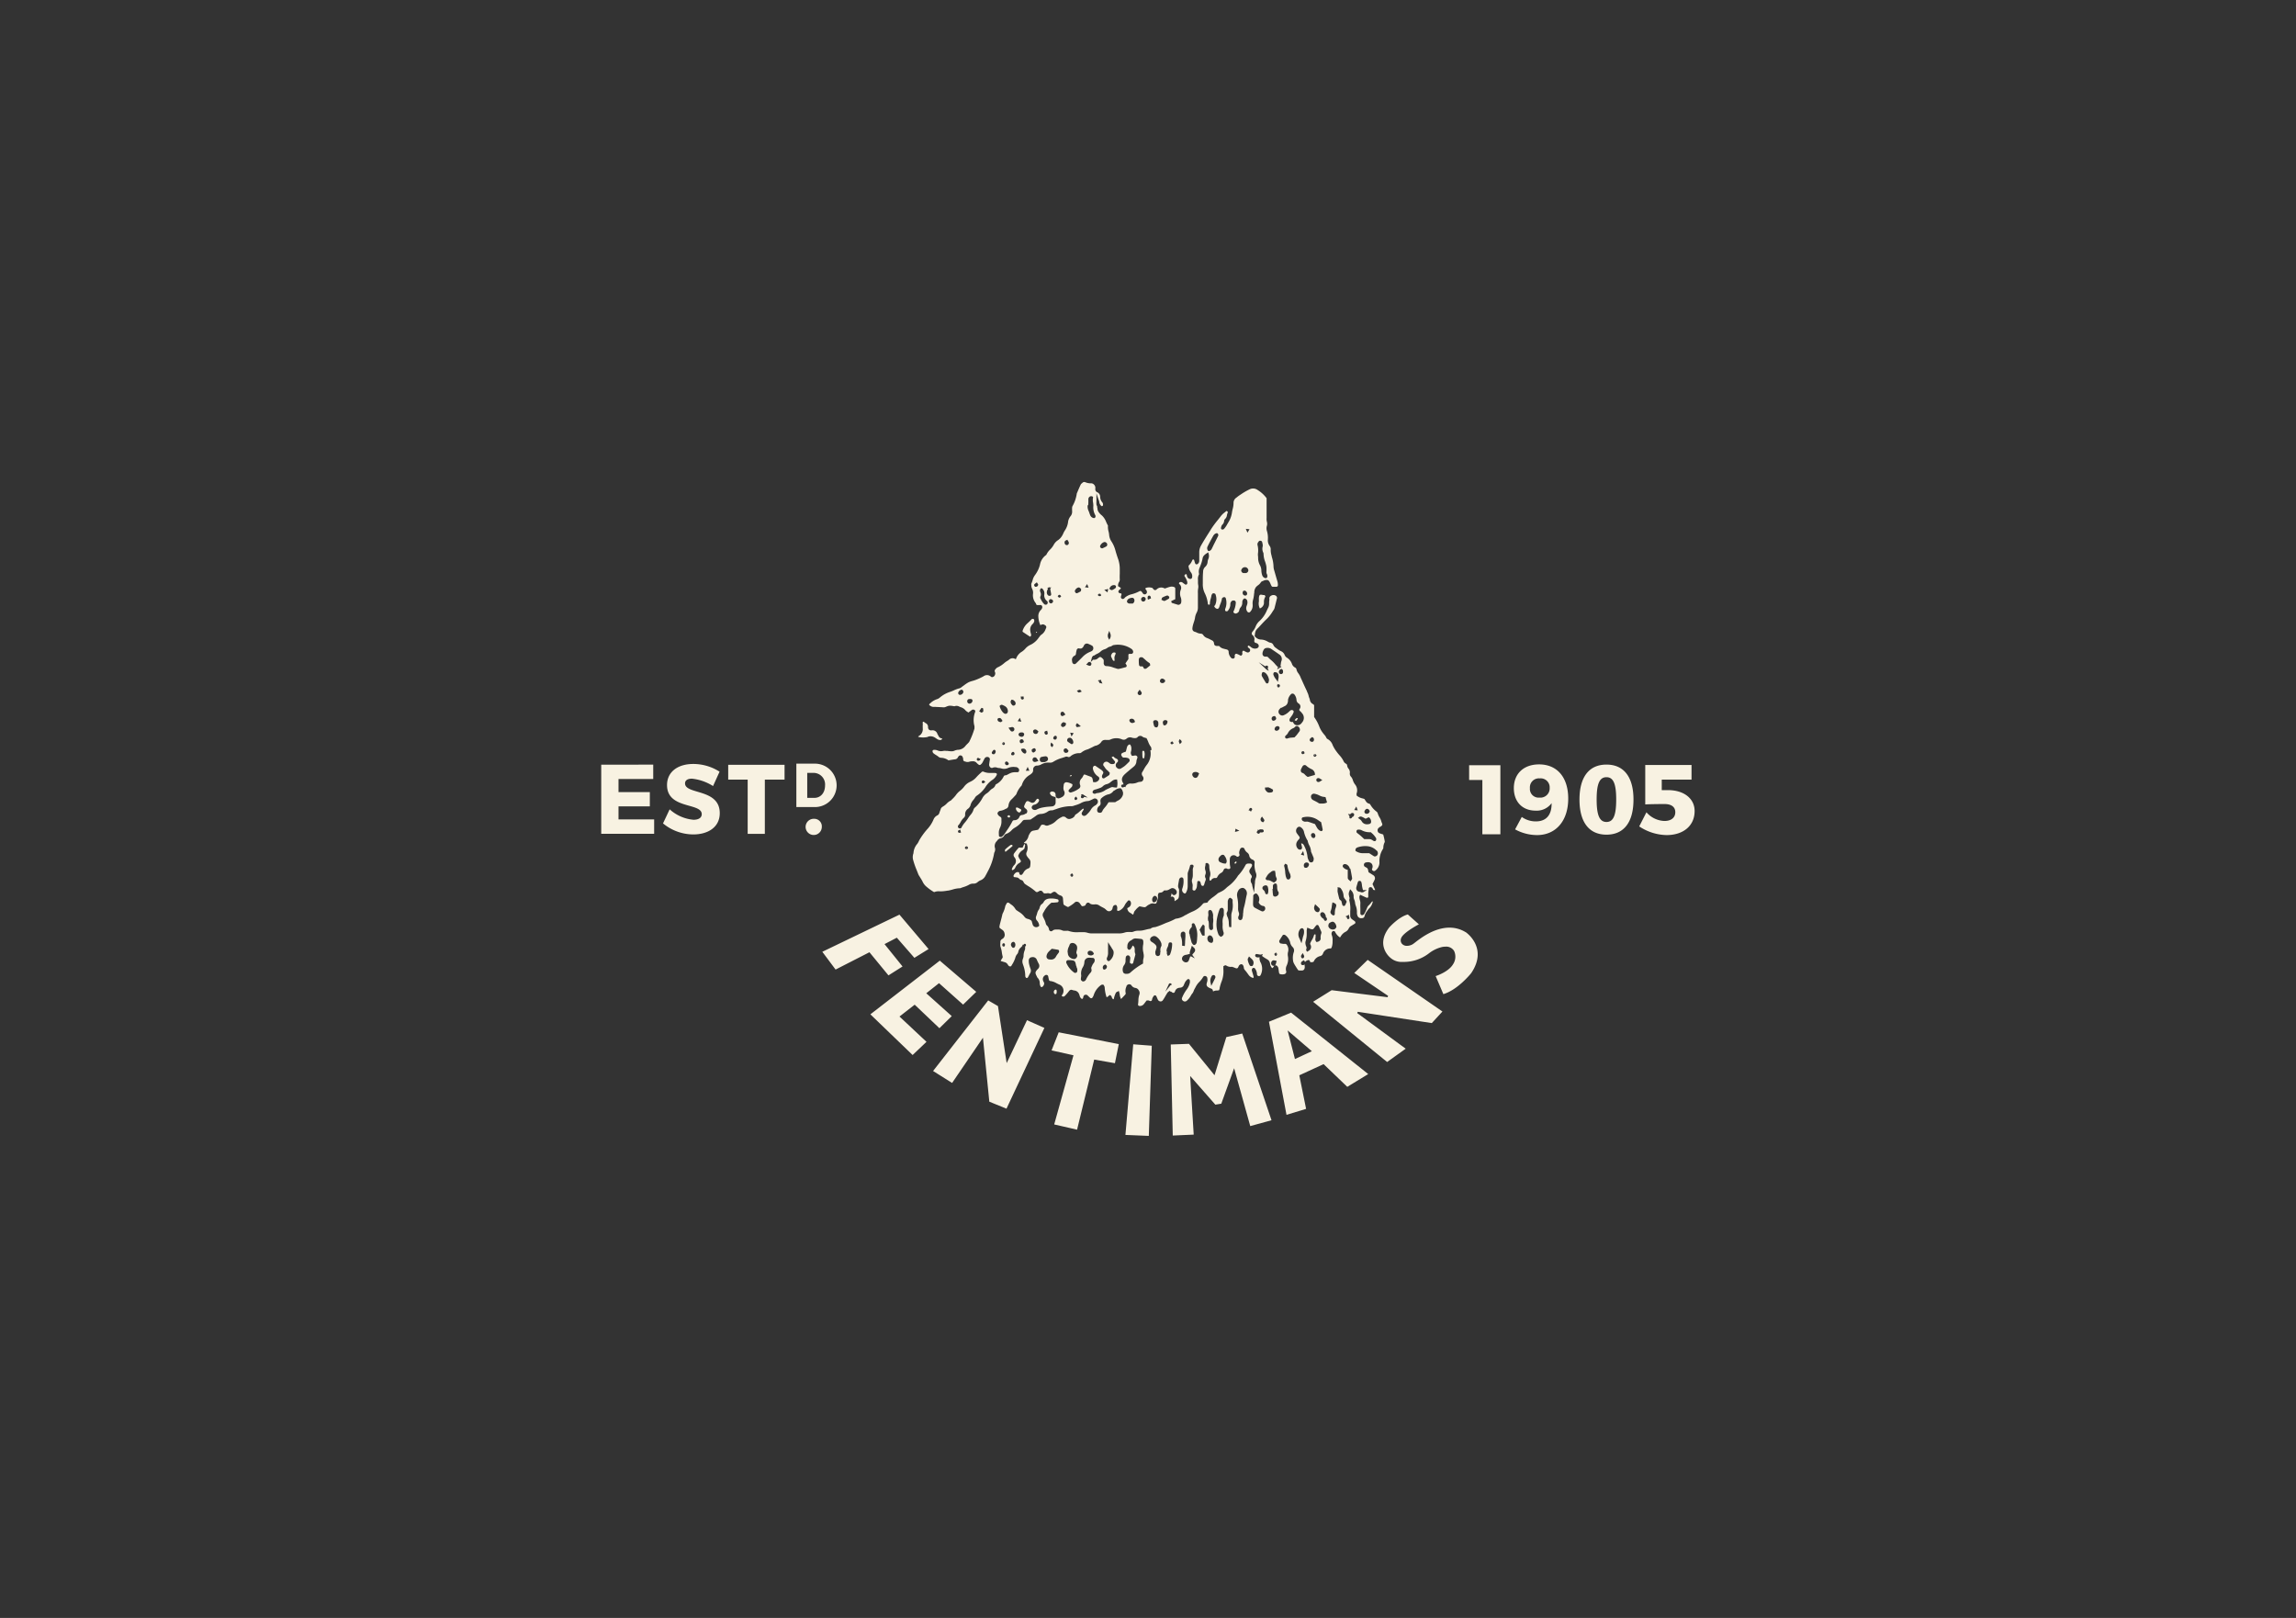 <svg id="Vrstva_1" data-name="Vrstva 1" xmlns="http://www.w3.org/2000/svg" viewBox="0 0 595.28 419.53"><rect x="0" y="0" width="595.28" height="419.53" fill="#333333" stroke="none"/><defs><style>.cls-1{fill:#f8f2e2;}</style></defs><title>loga</title><path class="cls-1" d="M250.7,219.82h0s0-.05,0-.06h0l0-.07a.22.22,0,0,1,.06.12m80,27.52a.31.31,0,0,0-.14.06l.09,0h0s.05,0,.09,0h0Zm-80.18-27.42-.07,0,.07.06.1,0a.25.25,0,0,0,0-.1.38.38,0,0,1-.12.05Zm27.19,7,.07,0h0s0,0,.06,0h0a.23.23,0,0,0-.11.06M260,245a.17.17,0,0,0,.06.06h0a.13.13,0,0,1,0-.06l-.07,0Zm70.82,2.32s0,.09,0,.12v0l0,.08a.28.28,0,0,0,.06-.08.1.1,0,0,0,0-.09.22.22,0,0,0-.1-.05M254.93,202.7v0l0,.06a.14.14,0,0,0,0-.06m0,.16a0,0,0,0,0,0,0l-.11.13h0a.21.21,0,0,0,.09-.1m81.37-16.22a2.72,2.72,0,0,0,.21-.42.12.12,0,0,0-.11-.05.54.54,0,0,0-.41.16l-.33.38.13.07c.28.14.38.08.51-.14m-87.6,28.84v.12l0,.1,0,0a.21.21,0,0,0,0-.14l-.05-.05m29.23,11.42s.05.08,0,.12h0l0,.07,0,0a.18.18,0,0,0,0-.12.09.09,0,0,0-.07,0M260.05,245h0v0l-.05,0Zm25.11-91a.12.12,0,0,1,0,.07h0a.26.26,0,0,0-.05-.14l0,.08Zm-10.37.54,0,0,0,0h.05Zm66,41.41h.14a.17.17,0,0,0,.07-.15.16.16,0,0,0-.06-.15.2.2,0,0,0-.13,0l.06.08a.36.36,0,0,1,.08.09l-.09.08Zm-9.16-23.09,0,0-.05.1a.26.26,0,0,0,.21-.08Zm-46.72,3.37a.25.25,0,0,0-.11.23h0v0l.11,0,.09,0h0l.13-.13a.24.24,0,0,0-.11,0,.23.23,0,0,0-.15.05m-.1.25Zm-10-22.24h-.05l0,0Zm13.58,16.41a1.12,1.12,0,0,0,.25.46.87.87,0,0,0,.3.16l0,0a1,1,0,0,0,.05-.56,2,2,0,0,1,0-.49,2.44,2.44,0,0,1,.16-.5.93.93,0,0,0,.13-.55s-.1-.14-.36-.13l-.11,0a.73.73,0,0,0-.34.13c-.34.42-.48.72-.27,1.11a1.84,1.84,0,0,1,.15.36m42.9,7.09a.1.1,0,0,0,0,.07.27.27,0,0,0,.07.08v0s0,0,0,0,0-.08,0-.11a.19.19,0,0,0-.1.05M272,152.33l.12-.07a.24.24,0,0,0-.24-.07l-.09.05.16.09ZM337.81,195h0s0,.06,0,.1h0a.18.18,0,0,0-.09-.16Zm-.1.19h0l0,0a.21.21,0,0,0,.1,0l.06-.06s-.08.06-.12,0h0m-52.59-40.95s0,0,.05-.09a.18.18,0,0,1-.12,0h0l-.08,0a.18.18,0,0,0,.07,0,.09.09,0,0,0,.09,0M260.21,245v.09a.09.09,0,0,0,0,.05l.06,0,0,0a.19.19,0,0,0-.06-.07h0m2.11-19.63a.5.5,0,0,0,.12.18h.09a1.16,1.16,0,0,0,.71-.66,2.51,2.51,0,0,1,1.16-1.25.58.58,0,0,0,.13-.11l.08-.08a.39.39,0,0,0,.07-.31c-.16-.24-.31-.48-.47-.71L264,222l0-.1a2.48,2.48,0,0,1,1.08-1.4,3.17,3.17,0,0,0,.51-.44l.21-.86-.2-.41-.47,1-.3,0-.26,0-.16,0-.14,0h-.13l-.17.2a14.41,14.41,0,0,0-1,1.24.8.8,0,0,0,0,1l.11.15a1.44,1.44,0,0,1-.09,1.9,2.45,2.45,0,0,0-.67,1.22m16.78-18.28A.18.18,0,0,0,279,207l.08.08Zm-16.64,11.86-.25,0-.14,0a13.49,13.49,0,0,0-1.42,1.15s-.17.15-.06.52c0,.06.11.12.14.11.7-.57,1.28-1,1.8-1.49l0-.08v0s0,0,0,0l-.09-.13m58.12,4.31a.28.28,0,0,0,0-.09.05.05,0,0,0-.05,0,0,0,0,0,0-.06,0,1.08,1.08,0,0,0-.43.48.51.51,0,0,0,.45,0c.09-.06.1-.22.1-.31Zm28.56,14.47s0,0,0,0v-.08a.2.2,0,0,0,0,.13ZM268.87,164a.18.18,0,0,0-.13-.19l-.12.08a.13.13,0,0,0,0,.08.27.27,0,0,0,.2.12s0-.06,0-.09m-28.19,27a2.62,2.62,0,0,1,.61-.08,2.19,2.19,0,0,1,1.24.39l.22.15a4.2,4.2,0,0,0,.48.3,1.61,1.61,0,0,0,.58.13.67.67,0,0,0,.54-.31.49.49,0,0,0-.08-.1l-.05,0a1.12,1.12,0,0,1-.88-.71.77.77,0,0,0-.11-.19,1.86,1.86,0,0,1-.14-.25,1.3,1.3,0,0,0-1.48-.95.88.88,0,0,1-.69-.17.89.89,0,0,1-.26-.68,1.05,1.05,0,0,0-.58-1,2.23,2.23,0,0,1-.3-.2c-.21-.17-.3-.22-.39-.18s-.14.13-.1.47a1.75,1.75,0,0,1,0,.4,3,3,0,0,0,0,.52c0,.11,0,.22,0,.33a2,2,0,0,1-1.06,2,.38.38,0,0,0-.12.13s0,0,0,.07a5.14,5.14,0,0,0,2.55,0m33.15,66.69c.05,0,.1,0,.15-.18a1.45,1.45,0,0,0,.06-.3s0-.06,0-.09v-.19c0-.24-.13-.39-.2-.4h0a.54.54,0,0,0-.46.28.7.7,0,0,0,.08.81c.05.06.14.12.38.07m22.77-63-.09-.07h0a.38.38,0,0,0-.16,0v0a1.06,1.06,0,0,0-.12.2.66.66,0,0,0,0,.23c0,.51,0,1,.07,1.36a.44.44,0,0,0,.25.19.32.32,0,0,0,.2-.21l.09-.77,0-.2c0-.24-.08-.52-.14-.8m-32.93,14.71h-.21v0l-.11.1a1.14,1.14,0,0,0,.24.76,1.07,1.07,0,0,0,.66.44,1,1,0,0,0,.5-.62.3.3,0,0,0-.06-.18,7.4,7.4,0,0,0-1-.53M277.78,201a.56.56,0,0,0-.41.18.22.22,0,0,0,0,.1s0,0,.07,0h.16a1,1,0,0,0,.24-.08s0-.09,0-.15,0-.09-.05-.08m25.8,56.23-.18-.15-.17-.12-.16.13-.13.11a1,1,0,0,0-.31.31c-.18.29-.36.59-.53.89s-.41.7-.63,1a.66.66,0,0,1-.6.3.81.81,0,0,1-.67-.43c-.07-.14-.13-.3-.2-.45s-.14-.33-.22-.48a.35.35,0,0,0-.3-.21.46.46,0,0,0-.41.2l0,.05a1.43,1.43,0,0,0-.27.43,2.24,2.24,0,0,0-.11.34q0,.16-.09.3a.39.39,0,0,1-.43.15l-.12-.05a1,1,0,0,0-.8-.05l-.07,0,0,.07-.17.23c-.15.2-.31.42-.49.64a1.34,1.34,0,0,1-1,.45.55.55,0,0,1-.4-.15.34.34,0,0,1-.07-.3,8.3,8.3,0,0,0,.09-1,4.64,4.64,0,0,1,.26-1.53,1.2,1.2,0,0,0-.16-1.08,1.17,1.17,0,0,0-.84-.62,1.48,1.48,0,0,1-1.08-.7.64.64,0,0,0-.53-.25h-.12a.79.79,0,0,0-.63.49l0,.09a2.61,2.61,0,0,0-.22,1.58.5.5,0,0,1-.12.54l-.29.32-.77.8h0a3.5,3.5,0,0,1-.34-1.15c0-.21-.08-.42-.14-.64l-.08-.31-.29.15-.12.06a.65.65,0,0,0-.36.26,5.94,5.94,0,0,0-.49,1.35c0,.1-.05.21-.08.31a.25.25,0,0,1-.19,0,1.79,1.79,0,0,1-.25-.33.58.58,0,0,1-.05-.14.75.75,0,0,0-.4-.54l-.15-.06-.12.1-.16.14a4.11,4.11,0,0,1-.35.29s-.17,0-.19,0a9.74,9.74,0,0,1-.48-2.48,1.09,1.09,0,0,0-.2-.52l0-.05a.39.39,0,0,0-.26-.17.78.78,0,0,0-.59.18,5.09,5.09,0,0,0-1.78,2.49,2.63,2.63,0,0,1-.35.69.35.35,0,0,1-.26.16.37.37,0,0,1-.29-.07,4.9,4.9,0,0,1-.48-.44l-.26-.25a.64.64,0,0,0-.56-.13.59.59,0,0,0-.44.33.62.62,0,0,0-.07.23c-.08.47-.21.51-.34.5s-.34-.18-.51-.52a1.83,1.83,0,0,1-.1-.28,1.77,1.77,0,0,0-.12-.37,1.5,1.5,0,0,0-1.22-1,2,2,0,0,1-.52-.12l-.27-.07h-.1a.93.93,0,0,0-.6.43l-.07.09a12.23,12.23,0,0,1-1,1.13.55.55,0,0,1-.67,0,.19.19,0,0,1-.08-.12,1.56,1.56,0,0,1,.16-.28,1.43,1.43,0,0,0,.28-.72,1.72,1.72,0,0,0-1.11-1.9c-.23-.1-.44-.21-.68-.33a4.21,4.21,0,0,0-1.64-.57c-.23,0-.32-.27-.34-.38s-.07-.3-.1-.45-.05-.26-.08-.39a.46.46,0,0,0-.31-.34.54.54,0,0,0-.52.1,1.15,1.15,0,0,0-.44,1.49,1.92,1.92,0,0,0,.12.25.9.9,0,0,1,.11.27,1.13,1.13,0,0,1-.53,1,.32.32,0,0,1-.24,0,.26.26,0,0,1-.14-.1,2.57,2.57,0,0,1-.23-.75l0-.1a2,2,0,0,0-.6-1.48.64.64,0,0,1-.12-.21,1.11,1.11,0,0,0-.07-.16c-.44-.85-.46-1.07.28-1.85a1.07,1.07,0,0,0,.25-1.36c-.21-.39-.37-.74-.51-1.07a1.1,1.1,0,0,0-1.25-.65.84.84,0,0,0-.83.78,4,4,0,0,0,.06.91,9.25,9.25,0,0,0,.41,1.36,1.22,1.22,0,0,1-.12,1.11c-.1.16-.19.34-.28.52s-.19.37-.29.54a.36.36,0,0,1-.34.18c-.12,0-.19-.11-.3-.27l0-.05a.34.34,0,0,1-.05-.17,8.48,8.48,0,0,0-.55-2.89l-.07-.23a1.9,1.9,0,0,1,0-1.35,2.58,2.58,0,0,0,.18-.74,3.83,3.83,0,0,1,.27-1.43,1.66,1.66,0,0,0,.09-1.08h.05l.13,0,.05-.12a.48.48,0,0,0,0-.37.32.32,0,0,0-.26-.17c-.14,0-.22.06-.36.25l-.32,0,.1.23-.05.05-.41.42a2,2,0,0,0-.67,1.18,1.28,1.28,0,0,1-.34.62,2.21,2.21,0,0,0-.42.87,7.31,7.31,0,0,1-.86,1.81l-.18.31a.28.28,0,0,1-.17.11.52.52,0,0,1-.39-.05,1.2,1.2,0,0,1-.33-.37,1.32,1.32,0,0,0-.69-.62l-.7-.21-.42-.12s0-.09-.05-.09c.1-.17.2-.34.32-.52l.2-.33,0-.09c0-.15-.05-.29-.08-.44a9.21,9.21,0,0,1-.17-1,5.56,5.56,0,0,0-.25-1c0-.11-.06-.22-.1-.33a3.49,3.49,0,0,1,0-.93c0-.13,0-.25,0-.37s.1-.34.33-.54l.16-.1.1-.06a1.21,1.21,0,0,0,.49-1.33,1.41,1.41,0,0,0-.63-1,5.15,5.15,0,0,1-.45-.32l-.1-.07a.41.41,0,0,1-.14-.4,4.53,4.53,0,0,1,.11-.63l.45-1.73.11-.46a1.6,1.6,0,0,0,.05-.21,1.45,1.45,0,0,1,.12-.4,7.06,7.06,0,0,0,.66-1.86,1.27,1.27,0,0,1,.15-.35l.12-.22c.07-.15.19-.35.36-.38s.38.1.49.18a3.68,3.68,0,0,0,.39.3,3.41,3.41,0,0,1,1.12,1.18,1.41,1.41,0,0,0,.49.45l.11.07.27.19a5,5,0,0,1,1.49,1.32,1.39,1.39,0,0,0,.88.54,3.28,3.28,0,0,1,.59.23.76.76,0,0,1,.44.46c0,.1.05.2.08.3s.06.25.1.37a1,1,0,0,0,.56.7,1,1,0,0,0,1.05-.17l.11-.09,0-.14a2.2,2.2,0,0,0-.57-1.22,1.05,1.05,0,0,1-.19-1.19c.09-.22.15-.45.22-.67a2.7,2.7,0,0,1,.45-1,1.09,1.09,0,0,0,.2-.49,1.87,1.87,0,0,1,.07-.22,2,2,0,0,1,.28-.53,1.69,1.69,0,0,1,.24-.2,1.47,1.47,0,0,0,.42-.44c.38-.78,1.05-1,2-1a6,6,0,0,1,1.76.26.42.42,0,0,1,.12.2.53.53,0,0,1,0,.33.42.42,0,0,1-.19.18c-.37.06-.74.08-1.1.11-.13,0-.27,0-.4,0h-.06l-.06,0a6.76,6.76,0,0,0-1.94,2.31l-.21.34a1.12,1.12,0,0,0,0,1.08l.18.39a4.72,4.72,0,0,1,.5,1.32,1.12,1.12,0,0,0,.37.57,1.64,1.64,0,0,1,.45.92.6.6,0,0,0,.36.46.56.56,0,0,0,.54-.1,1.22,1.22,0,0,1,.78-.31h.45a2.65,2.65,0,0,1,1.31.22,1.51,1.51,0,0,0,.62.11h.5a1.2,1.2,0,0,1,.44,0,6.62,6.62,0,0,0,2.69.35c.33,0,.67,0,1,0h.22a3.15,3.15,0,0,1,1.07.15,4,4,0,0,0,1.28.17c2,0,4.07,0,6.1,0h.68a4.65,4.65,0,0,0,1.62-.24,3.08,3.08,0,0,1,.84-.13h.28a2.1,2.1,0,0,1,.35,0,1.55,1.55,0,0,0,.77-.09,3.26,3.26,0,0,1,1.39-.24,7.41,7.41,0,0,0,.93-.07l.82-.19a9.37,9.37,0,0,1,1.17-.25h.08l.06-.05a2,2,0,0,1,1-.36c.18,0,.37-.07.56-.13.44-.14.91-.32,1.48-.56l1-.43a15.14,15.14,0,0,0,2.3-1,.39.39,0,0,1,.2-.08,5.26,5.26,0,0,0,2.44-.93l.08,0a16.45,16.45,0,0,1,1.82-.93,6.6,6.6,0,0,0,2.57-1.89,1.79,1.79,0,0,1,.24-.22l.09-.08,1.25-.16L313,234a7.23,7.23,0,0,1,1.58-1.43c.37-.28.76-.57,1.11-.89a.27.27,0,0,1,.08-.07l.43-.22a7.51,7.51,0,0,0,1-.53,6.34,6.34,0,0,0,.68-.56,5.4,5.4,0,0,1,.52-.45,10,10,0,0,0,2.43-2.55l.08-.13a.62.62,0,0,1,.08-.12,11.82,11.82,0,0,0,1.93-2.73.75.75,0,0,1,.64-.39,3.34,3.34,0,0,1,.64,0,.5.5,0,0,1,.36.19.57.57,0,0,1,0,.49,2.55,2.55,0,0,1-.31.52c-.07.11-.15.22-.21.33a.89.89,0,0,0,0,.92c.07.12.15.23.23.35l.16.23a.58.58,0,0,1,.08.57,1.37,1.37,0,0,0,0,1.55,1.51,1.51,0,0,1,.15.48c0,.14.06.3.1.49l.37,1.43.18-1.95c0-.25.05-.43.06-.61a3.27,3.27,0,0,1,.23-1.26,1.78,1.78,0,0,0,0-1.38,6,6,0,0,1-.31-2.7v-.09a.9.9,0,0,0-.62-.62.54.54,0,0,1-.17-.08,1.34,1.34,0,0,1-.59-.8,1.32,1.32,0,0,0-.54-.91,2.07,2.07,0,0,1-.73-1,.55.55,0,0,0-.52-.28h0a.6.6,0,0,0-.55.29,3.18,3.18,0,0,0-.29.87,1.46,1.46,0,0,0,.05.52,1.89,1.89,0,0,1,.05.23.58.58,0,0,1-.29.38c-.07,0-.29.16-.45,0l-.1-.07a1.07,1.07,0,0,0-.19-.13,1.05,1.05,0,0,0-1,0,1,1,0,0,0-.49.8,10,10,0,0,0,0,1.34v.07a3.31,3.31,0,0,0,.07.47c0,.13.05.26.06.39a.37.37,0,0,1-.09.25.43.43,0,0,1-.29.13h-.2a.52.52,0,0,1-.21-.06.68.68,0,0,0-.75,0,1,1,0,0,0-.26.42,1.34,1.34,0,0,1-.11.21,1.23,1.23,0,0,1-.4.39,2.38,2.38,0,0,0-1.06,1.09c-.14.27-.3.3-.44.29a1.18,1.18,0,0,0-1.23.65h0l-.06,0a.21.21,0,0,1-.16,0c-.07,0-.11-.07-.11-.1l0-.07a1.36,1.36,0,0,1,0-.63,2.3,2.3,0,0,0,.06-1.68,5.55,5.55,0,0,1-.15-1c0-.22,0-.43-.07-.64s-.22-.31-.38-.39a.48.48,0,0,0-.4,0l-.13.08v.14a4.35,4.35,0,0,1-.05.48,2,2,0,0,0,0,1.14,1.51,1.51,0,0,1,0,1.16,1,1,0,0,0,.05.87.73.73,0,0,1,0,.63q-.15.39-.27.78c0,.12-.09.25-.13.38a.3.3,0,0,1-.27.23.4.4,0,0,1-.39-.17.93.93,0,0,1-.14-.3l0-.1c0-.06-.05-.13-.07-.2a2.31,2.31,0,0,0-.1-.28.42.42,0,0,0-.36-.22c-.11,0-.37,0-.4.27l0,.21a7.71,7.71,0,0,0-.09.84,1.88,1.88,0,0,1-.4,1,.34.34,0,0,1-.26.17.55.55,0,0,1-.4-.15.25.25,0,0,1-.08-.1,1,1,0,0,1,0-.22,2,2,0,0,0,0-.26,1.23,1.23,0,0,0,0-.19,2,2,0,0,0,0-.74l-.09-.35a1.52,1.52,0,0,1,0-1,3.31,3.31,0,0,0,.16-1.17c0-.15,0-.3,0-.44s0-.32,0-.48a2.06,2.06,0,0,1,.14-1,.5.5,0,0,0,.05-.31.42.42,0,0,0-.36-.31c-.33,0-.5.06-.54.24a10.53,10.53,0,0,1-.51,1.59,1.94,1.94,0,0,0-.11.78v.52c0,.8,0,1.63,0,2.45a3.48,3.48,0,0,1-.53,1.83.47.47,0,0,1-.42,0,1,1,0,0,1-.45-1.18,5.61,5.61,0,0,0,.3-2.5.52.52,0,0,0-.43-.44.68.68,0,0,0-.49.21.94.94,0,0,0-.23.43l0,.1c-.08.42-.17.85-.22,1.29a1.28,1.28,0,0,0,.12.82,1.34,1.34,0,0,1,.11.8c0,.08,0,.16,0,.24,0,1.58-.07,1.6-.87,2.1l-.3.19c0-.1,0-.2,0-.3l0-.14c0-.24-.1-.66-.57-.75a.53.53,0,0,0-.44.12,4.71,4.71,0,0,0,.25-1l.08.12.09.13a.55.55,0,0,0,.78.15.78.78,0,0,0,.37-.9,1.38,1.38,0,0,0-.75-.75.91.91,0,0,0-.69,0l-.38.2a1.76,1.76,0,0,1-1.23.32.42.42,0,0,0-.39.2,1.12,1.12,0,0,1-.83.38l-.25.05-.09,0-.06.07a1.25,1.25,0,0,0-.19.87,1.23,1.23,0,0,1,0,.39c-.06.19-.12.39-.17.58l-.18.58c-.07.22-.16.39-.65.3a1.39,1.39,0,0,0-1,.1l-.25.13-.2.1a2.74,2.74,0,0,0-.43.3c-.24.21-.4.33-.62.31a4.13,4.13,0,0,1-.77-.13l-.37-.07-.1,0-.08,0a4.42,4.42,0,0,0-1,.94l-.16.18a1.38,1.38,0,0,0-.28.57.83.83,0,0,1-.24.45l-.11-.08a3.14,3.14,0,0,0-.63-.42,1.4,1.4,0,0,1-.63-.79c-.16-.36-.05-.45.13-.53a1.17,1.17,0,0,0,.71-1.39.79.79,0,0,0-.25-.41l-.12-.09h-.11a.43.43,0,0,0-.32.15l-.22.28a3.31,3.31,0,0,0-.6.89,3,3,0,0,1-1.34,1.33l-.15.05-.13,0a.25.25,0,0,1-.22,0,.22.22,0,0,1-.09-.13,1.67,1.67,0,0,1,0-.31,1.23,1.23,0,0,0-.1-.84.34.34,0,0,0-.36-.23.82.82,0,0,0-.41.15.88.88,0,0,0-.26.41,2,2,0,0,0-.06.26,1.16,1.16,0,0,1-.06.22.93.93,0,0,1-.61.55.89.89,0,0,1-.74-.12,3.82,3.82,0,0,1-.32-.27,2.22,2.22,0,0,0-.51-.39l-.37-.2a6.9,6.9,0,0,1-.95-.55,1.77,1.77,0,0,0-1.14-.2,2.89,2.89,0,0,1-.51,0,1.58,1.58,0,0,1-.56-.17l-.12-.09a.6.6,0,0,0-.69-.15,1,1,0,0,0-.38.43l0,.07c-.12.22-.33.28-.65.35l-.06,0a.33.33,0,0,1-.37-.09,3.46,3.46,0,0,1-.22-.31l-.28-.39a1,1,0,0,0-.71-.36.76.76,0,0,0-.59.24,7.08,7.08,0,0,1-1.11.82l-.4.25a.42.42,0,0,1-.41,0c-.24-.13-.5-.26-.73-.41a.5.5,0,0,1-.25-.37l-.06-.64-.06-.75a.85.85,0,0,0-.61-.74,2.1,2.1,0,0,1-1-.63c-.53-.51-.76-.4-1.36,0-.21.13-.28.17-.37.13a1.64,1.64,0,0,0-.92-.06H271a.52.52,0,0,1-.53-.2.86.86,0,0,1-.07-.1.7.7,0,0,0-.66-.39,1.1,1.1,0,0,0-.51.24l-.06,0a.48.48,0,0,1-.64,0,12.54,12.54,0,0,0-2-1.46l-.71-.47a1.24,1.24,0,0,1-.44-.55c-.05-.09-.21-.42-.49-.49a1.5,1.5,0,0,1-.74-.47,1.21,1.21,0,0,0-.59-.26l-.16,0-.28-.06-.2,0a.72.72,0,0,1-.17-.27,1.5,1.5,0,0,1,.84-1,1.18,1.18,0,0,1,.53,0c.06,0,.09,0,.15.26l0,.07a.49.49,0,0,0,.35.37.48.48,0,0,0,.45-.19,4.5,4.5,0,0,0,.31-.45,2.06,2.06,0,0,1,.48-.61l0,0a2.24,2.24,0,0,1,.74-.43.67.67,0,0,0,.49-.59,6,6,0,0,0,.08-.89,1.3,1.3,0,0,0-.36-1,4.31,4.31,0,0,1-.5-.64,1.06,1.06,0,0,1-.15-1.07,2.61,2.61,0,0,0,.07-2.13l0-.16h0l-.15,0-.09,0-.51-.13.07-.15a2.69,2.69,0,0,0,1.09-1.55l0-.06a4.31,4.31,0,0,1,.46-.86,1.16,1.16,0,0,1,.8-.57l.82-.15.46-.09,0-.07.12-.13a2.67,2.67,0,0,0,.24-.32c.05-.08.1-.16.14-.24.15-.29.26-.47.48-.54a1.35,1.35,0,0,1,.84.16,1,1,0,0,0,.7.05l.35-.14a4.11,4.11,0,0,0,1.69-1,5.4,5.4,0,0,1,1.27-.93l.07,0a.94.94,0,0,1,1.28,0,1.67,1.67,0,0,0,.32.24,1.06,1.06,0,0,0,1.06,0l.06,0a1.79,1.79,0,0,0,.87-.69l0-.07a.68.68,0,0,1,.18-.24,6.32,6.32,0,0,0,1.18-.92c.25-.22.48-.43.73-.61a.15.15,0,0,1,.13,0s.1.13.08.18-.15.27-.23.41a4.76,4.76,0,0,0-.28.49.64.64,0,0,0,.71.78,1.14,1.14,0,0,0,.56-.31,2.28,2.28,0,0,0,.22-.22,5.32,5.32,0,0,0,.83-1,2.89,2.89,0,0,1,1.24-1.21,1.18,1.18,0,0,0,.35-.31l.09-.1a.9.9,0,0,0,.07-1,.78.78,0,0,0-.93-.32l-.32.16-.45.21-.15.07a1.85,1.85,0,0,1-.57.18,4.19,4.19,0,0,0-1.92.56,7.32,7.32,0,0,1-1.38.53l-.53.17a1.07,1.07,0,0,1-.41.07,11.13,11.13,0,0,0-4,.75l-.31.1-.25.08a1.5,1.5,0,0,1-.67.16,1.6,1.6,0,0,0-1,.32,3.25,3.25,0,0,1-1.81.61,2.12,2.12,0,0,0-1.24.49c-.32.24-.65.46-1,.69l-.41.28-1.63.08-.06,0-.12.07a1,1,0,0,0-.27.21,6.37,6.37,0,0,1-2,1.75,3.47,3.47,0,0,0-.75.58,3.62,3.62,0,0,1-1.43,1,1,1,0,0,0-.54.43,1.42,1.42,0,0,1-1.06.74,1.45,1.45,0,0,0-.78.6,1.47,1.47,0,0,1-.23.26A1.78,1.78,0,0,0,258,220a1.84,1.84,0,0,1-.25,1.17l0,0v.06a15,15,0,0,1-1.68,4.79l-.3.58-.27.49a2.39,2.39,0,0,1-1.23,1.16,2.7,2.7,0,0,0-.81.49,1.55,1.55,0,0,1-1.09.39,2,2,0,0,0-1.14.29,6.82,6.82,0,0,1-1.44.6l-.45.15-.18.07a.49.49,0,0,1-.22.08,7.22,7.22,0,0,0-2,.35c-.38.1-.73.2-1.09.26l-.12,0a11.05,11.05,0,0,1-1.72.2h-.23a6,6,0,0,0-.84,0,4.18,4.18,0,0,0-.61.15l-.15.05a12.41,12.41,0,0,1-1.88-1.33,3.73,3.73,0,0,1-1.1-1.39,8.68,8.68,0,0,0-.48-.84c-.08-.12-.16-.25-.23-.38l-.14-.21a4.08,4.08,0,0,1-.27-.5c-.14-.38-.29-.74-.44-1.12a19.94,19.94,0,0,1-.85-2.43,2.84,2.84,0,0,1,0-1.76.54.54,0,0,0,.05-.21,4,4,0,0,1,1-2.37,4.09,4.09,0,0,0,.38-.67c.07-.14.14-.29.22-.42a18.83,18.83,0,0,1,1.47-2.1l.43-.51a8.63,8.63,0,0,0,1.67-2.53,2,2,0,0,1,1-1.12,1,1,0,0,0,.54-.67,9.14,9.14,0,0,1,.33-.87l0-.08a1.2,1.2,0,0,1,.55-.65,5,5,0,0,0,1-.77,3.73,3.73,0,0,1,1-.78l.05,0,0,0,.4-.4a8.15,8.15,0,0,0,.92-1,5.19,5.19,0,0,1,1.13-1.19,5.31,5.31,0,0,0,1-1,3.93,3.93,0,0,1,1.61-1.31,4.51,4.51,0,0,0,1.61-1.2,14.43,14.43,0,0,1,1-1l.31-.28a.47.47,0,0,1,.51-.15,4.15,4.15,0,0,0,1.94.33h.37c.36,0,.7,0,1,.07,0,0,.1.05.14.13a.36.36,0,0,1,0,.32,3.27,3.27,0,0,1-1,1.2,6.25,6.25,0,0,0-2,2.07,8,8,0,0,1-2,2l-.1.07a1.53,1.53,0,0,0-.48.47,4.62,4.62,0,0,1-.46.66,3.31,3.31,0,0,0-.79,1.48,1.89,1.89,0,0,1-.72.9l0,0a1.68,1.68,0,0,0-.64,1.43,1,1,0,0,1-.38.87,4.09,4.09,0,0,0-.8,1.08,4.08,4.08,0,0,1-.62.88.3.3,0,0,0-.08.22.68.68,0,0,0,.18.45.6.6,0,0,0,.51.08c.16,0,.22-.17.27-.27a6.37,6.37,0,0,1,.84-1.23,10.14,10.14,0,0,0,.81-1.08c.11-.17.21-.33.33-.49s.21-.28.32-.41a3.59,3.59,0,0,0,.81-1.43,1.18,1.18,0,0,1,.42-.55,8.91,8.91,0,0,0,1.86-2.38,3.36,3.36,0,0,1,1.19-1.28,3.78,3.78,0,0,0,.67-.58,3.63,3.63,0,0,1,.5-.47l.19-.12a1.66,1.66,0,0,0,.85-1,.65.65,0,0,1,.25-.2,4.34,4.34,0,0,0,1.88-2,.51.51,0,0,1,.35-.27h.11a1.09,1.09,0,0,0,.28-.06l.49-.25a4.23,4.23,0,0,1,.88-.39,4.48,4.48,0,0,1,1-.11l.51,0a.39.39,0,0,0,.31-.22.69.69,0,0,0,0-.61,1,1,0,0,0-.75-.5h-.16a3.56,3.56,0,0,0-1.83.21,2.39,2.39,0,0,1-1.83.14,2.65,2.65,0,0,0-.55-.1,2,2,0,0,1-.46-.07,1.54,1.54,0,0,0-1.19,0,.55.55,0,0,1-.59-.08.89.89,0,0,1-.34-.8c.05-.4.11-.8.17-1.19a.59.59,0,0,0-.38-.68.81.81,0,0,0-.95.29l-.21.39-.19.38-.09.17a2.13,2.13,0,0,1-.22.37c-.49.55-.62.57-1.09.16a4,4,0,0,1-.36-.35,1.25,1.25,0,0,0-1-.33h-.15a2.67,2.67,0,0,0-.78.14,1.42,1.42,0,0,1-1-.11l-.11,0a.5.5,0,0,1-.37-.41l0-.14a1.53,1.53,0,0,0-.27-.81.62.62,0,0,0-.46-.2.48.48,0,0,0-.39.15l-.05.06a1,1,0,0,0-.2.27.87.87,0,0,1-.73.53c-.41.05-.81.12-1.24.19l-.48.08h0a3.41,3.41,0,0,0-1.89-.66,1.17,1.17,0,0,1-.77-.33,6.27,6.27,0,0,0-.63-.42c-.18-.12-.36-.23-.52-.36a.74.74,0,0,1-.32-.55.35.35,0,0,1,.2-.37,2,2,0,0,1,1.06.11,2.6,2.6,0,0,0,.94.21,3.29,3.29,0,0,0,.62-.08,2.43,2.43,0,0,1,.7,0l.35,0a6.26,6.26,0,0,0,1.07.1h0a1.61,1.61,0,0,0,.74-.15,3,3,0,0,1,.94-.24l.14,0a2.58,2.58,0,0,0,1.77-1c.11-.14.24-.27.37-.41l.21-.2.09-.1.28-.3a20.58,20.58,0,0,0,1.39-3.5c0-.12,0-.25,0-.37a1.29,1.29,0,0,0,0-.23,5.93,5.93,0,0,1,.2-3.76l0-.14,0-.1a.61.61,0,0,0-.91-.19l-.71.53-.14.11-.19-.12a2.54,2.54,0,0,1-.59-.45,2.45,2.45,0,0,0-1.24-.82l-.33-.13a1.44,1.44,0,0,0-1.28-.1l-.32-.05a4.27,4.27,0,0,0-1-.09,2.76,2.76,0,0,0-.77.23c-.15.06-.29.12-.43.16a2,2,0,0,1-.61,0l-1.83-.09-.59,0a1.68,1.68,0,0,1-1-.52.52.52,0,0,1,0-.11.37.37,0,0,1,.1-.16l.24-.21a4.53,4.53,0,0,1,1.68-1,2,2,0,0,0,.69-.38,7.83,7.83,0,0,1,2.77-1.54,8.5,8.5,0,0,0,1-.41,7.25,7.25,0,0,1,1.37-.49,1.26,1.26,0,0,0,.52-.29l.15-.12.53-.38a9,9,0,0,1,1.16-.77,5.48,5.48,0,0,1,1-.35c.25-.07.52-.15.79-.25a15,15,0,0,0,2.08-.95,1.48,1.48,0,0,1,1.93.1.51.51,0,0,0,.41.1.82.82,0,0,0,.55-.4,1.17,1.17,0,0,0,.15-.41.83.83,0,0,0-.06-.48c-.21-.41,0-.65.4-1.05a1.57,1.57,0,0,1,.37-.22l.17-.08a6.75,6.75,0,0,0,1.47-1,4.77,4.77,0,0,1,.71-.51,6.45,6.45,0,0,0,.54-.37,1.32,1.32,0,0,1,1.5-.23l.24.12.11-.25a3.38,3.38,0,0,1,1.34-1.63,4.37,4.37,0,0,0,1-.84,3.84,3.84,0,0,1,1.42-1.05,5.42,5.42,0,0,0,2.1-1.86l.15-.19a1.13,1.13,0,0,1,.1-.13,1.49,1.49,0,0,1,.41-.42,2.78,2.78,0,0,0,1.11-1.48,2.92,2.92,0,0,0,.14-.31.55.55,0,0,0-.2-.6l-.05,0a.86.86,0,0,0-1-.19.52.52,0,0,1-.33.06c0-.15-.08-.3-.13-.44a6,6,0,0,1-.33-1.71,2.18,2.18,0,0,1,.52-1.59l.08-.09a1.25,1.25,0,0,0,.43-.78c0-.18-.13-.52-.37-.54s-.4,0-.6,0H269a.44.44,0,0,1-.37-.21l0-.09a.6.6,0,0,0-.12-.24,3.15,3.15,0,0,1-.68-2.39,2.18,2.18,0,0,0-.25-1.33,2.51,2.51,0,0,1-.19-.73l0-.2a.77.77,0,0,1,0-.36,6.41,6.41,0,0,0,.33-.89,3.75,3.75,0,0,1,.57-1.27,7.8,7.8,0,0,0,1.33-2.71A4,4,0,0,1,271.1,144a.4.4,0,0,0,.21-.2,4.44,4.44,0,0,1,.94-1.29,5.39,5.39,0,0,0,1-1.34,3.29,3.29,0,0,1,1.12-1.14,4.44,4.44,0,0,0,.55-.49,4.51,4.51,0,0,0,.75-1.21,5.46,5.46,0,0,1,.49-.89,5,5,0,0,0,.77-2.2,3.11,3.11,0,0,1,.67-1.44,1.79,1.79,0,0,0,.36-1.31.78.78,0,0,0,0-.22,3.59,3.59,0,0,1,0-.44,1.35,1.35,0,0,1,.09-.56,9.29,9.29,0,0,0,1.13-3.32l.26-.6c.24-.57.5-1.16.77-1.73a1,1,0,0,1,.27-.28l.15-.13a.65.65,0,0,1,.69-.19,3.78,3.78,0,0,0,1.63.31,1,1,0,0,1,.68.32,1.16,1.16,0,0,1,.36.79,1.22,1.22,0,0,1,0,.17,1,1,0,0,0,0,.4.85.85,0,0,0,.41.6,1.28,1.28,0,0,1,.84,1.25,2.22,2.22,0,0,0,.56,1.41.88.88,0,0,1,.15.77c0,.08-.05.13-.16.18a.2.2,0,0,1-.21,0,1.51,1.51,0,0,1-.56-1,1.31,1.31,0,0,0-.11-.42c0-.09-.08-.22-.14-.38l-.5-1.5V130a6.81,6.81,0,0,0,0,.8,1,1,0,0,0,.13.36.42.42,0,0,1,.06.15c0,.13,0,.27.06.41a2.1,2.1,0,0,0,.19.84,3.91,3.91,0,0,0,1,1.12,4.48,4.48,0,0,1,1.09,1.69c.14.3.28.61.45.9a.58.58,0,0,1,0,.19,4.51,4.51,0,0,0,.17,1.38,5.59,5.59,0,0,1,.15.88,3.54,3.54,0,0,0,.62,1.72,7.88,7.88,0,0,1,1,2.29c.2.72.44,1.48.74,2.33a8,8,0,0,1,.39,2.65c0,.36,0,.74,0,1.1a15.07,15.07,0,0,0,0,1.51,1.17,1.17,0,0,1-.19.6,1.69,1.69,0,0,0-.25.93V152l.26.17a3,3,0,0,1,.38.24.14.14,0,0,1,.06.11.13.13,0,0,1,0,.11l-.19.17-.19.16a.59.59,0,0,0-.23.51c0,.2.24.31.43.38l.18,0h.06a.44.44,0,0,1,.14.22.92.92,0,0,1-.07.3,1.77,1.77,0,0,0-.08.33.49.49,0,0,0,.81.48.73.73,0,0,0,.2-.19.21.21,0,0,1,.05-.07,4.17,4.17,0,0,1,1.59-.8,8.61,8.61,0,0,0,2-.74c.43-.22.52-.2.85.22l.08.13a1.48,1.48,0,0,0,.26.31.63.63,0,0,0,.61,0,.64.64,0,0,0,.29-.48,1,1,0,0,0-.29-.7l-.13-.16a.42.42,0,0,1,.12-.24,2.55,2.55,0,0,1,1.7,0s.09.05.22.25a.63.63,0,0,0,.46.3.51.51,0,0,0,.38-.13,1.71,1.71,0,0,1,2.12-.29l.09,0,.44-.15c.25-.09.51-.18.78-.25a1.73,1.73,0,0,1,1.05,0c.29.08.4.21.4.49v2.69l-.74.35-.32.17.06.21a.3.3,0,0,0,.2.26l1.48.46a.68.68,0,0,0,.52-.11.67.67,0,0,0,.33-.46,2.57,2.57,0,0,0-.1-1.33,2.76,2.76,0,0,1,0-2,1.25,1.25,0,0,0-.38-1.48.24.24,0,0,1-.07-.25.37.37,0,0,1,.28-.24.72.72,0,0,1,.61.1c.24.19.48.35.71.51a.3.3,0,0,0,.31,0,.33.33,0,0,0,.22-.27,1.3,1.3,0,0,0,0-.4,4.59,4.59,0,0,0-.63-1.36l-.07-.12a.25.25,0,0,1,0-.25.51.51,0,0,1,.35-.28.3.3,0,0,1,.16.05.76.76,0,0,1,.09.29,2.25,2.25,0,0,0,.08.33.94.94,0,0,0,.71.56.45.45,0,0,0,.56-.36,1.58,1.58,0,0,0-.33-1.36,3.24,3.24,0,0,1-.58-1.55v-.11l0-.05v0a3.7,3.7,0,0,0,1-1.51.73.73,0,0,1,.23-.1c.06,0,.18.06.22.19s.06.19.08.28a3.8,3.8,0,0,0,.18.54.38.38,0,0,0,.26.25.47.47,0,0,0,.43-.13,1,1,0,0,0,.37-.79v-.25c0-.66,0-1.35,0-2a3.44,3.44,0,0,1,.46-1.69c.63-1.12,1.32-2.22,2-3.29.21-.33.42-.66.62-1a25.86,25.86,0,0,1,1.63-2.22c.32-.39.64-.8.95-1.21a4.9,4.9,0,0,1,.93-.88c.15-.12.29-.23.42-.35a.32.32,0,0,1,.28.1.86.86,0,0,1,.13.21,3.36,3.36,0,0,0-.24.74,1.61,1.61,0,0,1-.48,1,.68.68,0,0,0-.25.51,1.51,1.51,0,0,1-.5,1,1.28,1.28,0,0,0-.26.57,1.54,1.54,0,0,1-.05.17.48.48,0,0,0,.06.35l.09.12h.17a.53.53,0,0,0,.44-.11,6.89,6.89,0,0,0,.91-1.34l.25-.42a6.54,6.54,0,0,0,.92-2.53,8.08,8.08,0,0,1,.19-.93,6,6,0,0,0,.22-1.67,1.62,1.62,0,0,1,.74-1.25,9.88,9.88,0,0,1,1-.74l.36-.24a16.43,16.43,0,0,1,2.07-1.18,2,2,0,0,1,2.05.16,8.38,8.38,0,0,1,2.35,2.15,1.94,1.94,0,0,0,0,.24c0,.27,0,.53,0,.81,0,.69,0,1.39,0,2.08v2a3.08,3.08,0,0,0,.08,1,2.06,2.06,0,0,1,0,1,2.32,2.32,0,0,0,0,1.34,6.18,6.18,0,0,1,.25,2.19v.12a2.44,2.44,0,0,0,.48,1.62,1.5,1.5,0,0,1,.25,1,5.31,5.31,0,0,0,.26,1.6l0,.12a9.05,9.05,0,0,1,.47,2.53,3.71,3.71,0,0,0,.19,1.09c.13.46.27.92.4,1.39s.32,1.07.47,1.61a3.84,3.84,0,0,1,.08.79.42.42,0,0,1-.38.44H330a.39.39,0,0,1-.34-.23,2.44,2.44,0,0,1-.21-.43c-.23-.56-.45-1-.81-1.09a1.6,1.6,0,0,0-1.08.19l-.29.11a.79.79,0,0,0-.4.33,2.38,2.38,0,0,1-.68.7,5,5,0,0,0-.5.43,2.26,2.26,0,0,0-.49,1.26c0,.18,0,.35-.06.53a7.41,7.41,0,0,1-.28,1.63,3.33,3.33,0,0,0-.09,1.13,4.21,4.21,0,0,1,0,.5,2.29,2.29,0,0,1-.73,1.52.34.34,0,0,1-.22.06h0a.52.52,0,0,1-.34-.11,1.43,1.43,0,0,1-.32-1.38c0-.1.06-.2.1-.3a3.17,3.17,0,0,0,.15-.55,1.71,1.71,0,0,0-.08-.81.93.93,0,0,0-.51-.45c-.28-.12-.54.27-.58.35a1.42,1.42,0,0,0-.16.61,1.8,1.8,0,0,1-.48,1.39,1.6,1.6,0,0,0-.31.76,1,1,0,0,1-.63.7.57.57,0,0,1-.59,0c-.4-.22-.29-.42-.24-.5a5.88,5.88,0,0,0,.57-2.13v-.13a.48.48,0,0,0-.12-.35.41.41,0,0,0-.28-.18.92.92,0,0,0-.66.13,1.18,1.18,0,0,0-.35,1,2.6,2.6,0,0,1-.47,1.28l-.12.19a.45.45,0,0,1-.38.19.35.35,0,0,1-.31-.11.24.24,0,0,1-.07-.2s0-.08,0-.13a.49.49,0,0,1,0-.14,4.07,4.07,0,0,0,.19-2.7.43.43,0,0,0-.58-.37c-.28.1-.42.22-.44.38a5.92,5.92,0,0,1-.37,1.27,7.59,7.59,0,0,0-.3.84,1,1,0,0,1-.14.28s-.05.08-.06.11a.67.67,0,0,1-.35.14,1.05,1.05,0,0,1-.79-.73A.71.71,0,0,1,315,157a3.65,3.65,0,0,0,.14-2.88c-.07-.21-.31-.25-.5-.28a.43.43,0,0,0-.41.25,1.5,1.5,0,0,0-.15.36,4.82,4.82,0,0,1-.18.8,4.88,4.88,0,0,0-.22,1.41.39.39,0,0,1-.26.16h0a.37.37,0,0,1-.25-.17,8.11,8.11,0,0,0-.84-2.9,5.18,5.18,0,0,1-.48-2.4c0-.24,0-.48,0-.73,0-.77,0-1.58.08-2.36a1.7,1.7,0,0,1,.49-1.23,1.92,1.92,0,0,0,.68-1.38,2.39,2.39,0,0,1,.2-.75,2,2,0,0,0,.05-1.35l-.1-.33-.29.19c-.61.4-1.06.74-1.17,1.4a9.44,9.44,0,0,1-.61,2l-.11.3a2.49,2.49,0,0,0-.2,1.68.19.19,0,0,1,0,.13,2.47,2.47,0,0,0-.27,1.46c0,.18,0,.35,0,.52a3.89,3.89,0,0,0,.05.77,2.43,2.43,0,0,1,0,.89,5.36,5.36,0,0,0-.07,1.26c0,.12,0,.24,0,.36,0,.3,0,.6,0,.89s0,.57,0,.85,0,.57,0,.85,0,.47,0,.71a2.77,2.77,0,0,1-.32,1.37,4,4,0,0,0-.44,1.41,7.36,7.36,0,0,1-.31,1.13c-.07.22-.14.44-.2.66a5,5,0,0,0-.16.9.8.8,0,0,0,.51.84,3.38,3.38,0,0,1,.58.21,2.61,2.61,0,0,0,1.11.31h0a.74.74,0,0,1,.63.39,2,2,0,0,0,1.08.78,7.36,7.36,0,0,1,.7.33l.38.2a.93.93,0,0,1,.62.84c.05.68.65.66.89.65l.18,0c.1,0,.23,0,.25,0a2.08,2.08,0,0,0,1.22.72l.26.08.09,0a.92.92,0,0,0,.27.08c.44.09.63.3.63.69a2.32,2.32,0,0,0,.56,1.41.65.65,0,0,0,.78.25.51.51,0,0,0,.24-.57.54.54,0,0,1,0-.25.5.5,0,0,1,.24-.35.36.36,0,0,1,.32,0,3.56,3.56,0,0,1,.61.27l.3.15.12.06.12-.07a.58.58,0,0,0,.24-.68.5.5,0,0,1,0-.12.44.44,0,0,1,.33-.46l.16.08a7.18,7.18,0,0,0,.68.34.61.61,0,0,0,.78-.22.57.57,0,0,0-.14-.78l-.11-.09a1.11,1.11,0,0,1-.22-.19.33.33,0,0,1,0-.36.46.46,0,0,1,.17-.09,2.46,2.46,0,0,1,.61.4,1.6,1.6,0,0,0,1.53.31.81.81,0,0,0,.4-.3.55.55,0,0,0,.08-.39.67.67,0,0,0-.24-.45l-.06-.05a.93.93,0,0,0-.33-.17c-.43-.1-.58-.29-.51-.7a1.77,1.77,0,0,0,0-.61,1.33,1.33,0,0,0-.27-.55,2.44,2.44,0,0,0-.22-.23.93.93,0,0,1-.17-.19.86.86,0,0,1,.23-.73,4.57,4.57,0,0,0,.76-1.25,3.61,3.61,0,0,1,1-1.45,7.67,7.67,0,0,0,1.93-2.79c.12-.25.24-.5.37-.75a2.3,2.3,0,0,0,.2-.88v-.06c0-.29,0-.58.05-.87s0-.35,0-.52a.84.84,0,0,1,.53-.74,1.14,1.14,0,0,1,1.09,0,.68.68,0,0,1,.37.72l-.06.21c-.17.71-.35,1.43-.53,2.14v0a1.94,1.94,0,0,1-.19.53l-.34.51a9.5,9.5,0,0,1-1.5,1.93c-.56.51-1.08,1.08-1.58,1.62l-.59.64-.18.18a2.45,2.45,0,0,0-.53.67,3,3,0,0,0-.22.88c0,.11,0,.23-.07.34l0,.13.08.09a2,2,0,0,0,1.53.82,3.55,3.55,0,0,1,1.7.49l.14.07a1.67,1.67,0,0,0,.56.24,1,1,0,0,1,.85.63,1.81,1.81,0,0,0,.66.74l.16.12a5.82,5.82,0,0,0,1.21.75,1.79,1.79,0,0,1,.91,1,1.51,1.51,0,0,0,.52.63,3.12,3.12,0,0,1,1.38,1.72,1.69,1.69,0,0,0,.81.88.66.66,0,0,1,.3.32,2.56,2.56,0,0,0,.56,1.21c.09.13.18.27.26.41a5.55,5.55,0,0,1,.29.6c0,.11.09.21.14.32.13.3.28.61.41.92.36.78.72,1.59,1.11,2.38l0,.09a4.11,4.11,0,0,1,.43,1.13,2.88,2.88,0,0,0,.17.52,2.18,2.18,0,0,1,.14.46,1.45,1.45,0,0,0,.81,1.11,1.18,1.18,0,0,1,.22.19l.07.06v.34c0,.36,0,.73,0,1.09v1.59l0,.07a10.64,10.64,0,0,1,1.32,2.43,6.73,6.73,0,0,0,1.07,1.85l.24.3a2.86,2.86,0,0,1,.52.76.74.74,0,0,0,.37.39,2.84,2.84,0,0,1,1.31,1.62l.13.26a9.06,9.06,0,0,0,.95,1.49c.19.27.41.52.62.77a6.36,6.36,0,0,1,1.16,1.69,1.28,1.28,0,0,0,.1.17l0,0a1.63,1.63,0,0,0,.41.35c.17.1.27.17.31.28s.05.2.07.29a1.46,1.46,0,0,0,.35.76,1.49,1.49,0,0,1,.33,1.11,1.17,1.17,0,0,0,.21.86,2.41,2.41,0,0,1,.59,1.06,3.72,3.72,0,0,0,.51,1,2.41,2.41,0,0,1,.45,2.38.69.69,0,0,0,0,.35s0,.06,0,.09v.1l.08.07a3.54,3.54,0,0,0,1.5.69l.43.13.08.12.32.49a1.34,1.34,0,0,0,.82.61.75.75,0,0,1,.26.14,5.92,5.92,0,0,0,1.64,1.9.87.87,0,0,1,.32.41,5.26,5.26,0,0,0,.61,1.31,4.23,4.23,0,0,1,.35.84c0,.13.09.26.14.39.19.51.19.57-.37,1l-.08,0-.36.27a.85.85,0,0,0-.3.78.8.8,0,0,0,.52.64c.22.09.45.16.7.24l.23.08a14.47,14.47,0,0,1,.38,1.66.61.61,0,0,1,0,.34,3.26,3.26,0,0,0-.35,1.46.58.58,0,0,1-.12.33,5.8,5.8,0,0,0-.88,3.45,2.61,2.61,0,0,1-1.14,2.16.43.43,0,0,1-.53,0,.42.42,0,0,1-.27-.42.5.5,0,0,1,.05-.13l.06-.19a1.24,1.24,0,0,0-.15-1.05,1.2,1.2,0,0,0-.93-.43,2.61,2.61,0,0,0-.75.11.63.63,0,0,0-.21,1c.11.08.23.14.34.21a1.21,1.21,0,0,1,.43.3,1.66,1.66,0,0,1,.19.57c0,.11.05.22.08.32l0,.1.47.28.8.51a.92.92,0,0,1,.34,1.07c-.1.24-.22.48-.35.73l-.18.36-.05.11.17.38c.17.37.35.75.51,1.12,0,0,0,0,0,.06-.3,0-.42,0-.51-.15a.83.83,0,0,1-.07-.13,1.7,1.7,0,0,0-.23-.34.6.6,0,0,0-.5-.12.4.4,0,0,0-.35.34l0,.21c-.05.33-.1.66-.12,1a2.35,2.35,0,0,0,0,.47c0,.09,0,.17,0,.25a.53.53,0,0,1-.11.43.42.42,0,0,1-.37,0l-1-.46-.64-.29-.11.23a.24.24,0,0,1,0,.07.48.48,0,0,0-.07.22,2.86,2.86,0,0,0,.13.89,2.55,2.55,0,0,1,.12.8,12.42,12.42,0,0,0,0,1.36v.4c0,.21,0,.43,0,.64l0,.24a.47.47,0,0,0,.18.36.44.44,0,0,0,.36.07.68.68,0,0,0,.45-.29l.16-.29a11.8,11.8,0,0,0,.6-1.3,1.7,1.7,0,0,1,.51-.73,5.24,5.24,0,0,0,.44-.5,3.53,3.53,0,0,1,.34-.41.75.75,0,0,1,.21,0c0,.07-.05.13-.07.2a3.35,3.35,0,0,1-1.08,1.75l0,0,0,0-.31.45a3.62,3.62,0,0,0-.72,1.44.65.65,0,0,1-.67.47,1,1,0,0,1-1.19-.76,2,2,0,0,1-.1-.46c0-.17,0-.34,0-.51a4.43,4.43,0,0,0-.28-1.44,3.08,3.08,0,0,1-.19-.71,3.12,3.12,0,0,0-.26-1,2.07,2.07,0,0,1-.13-.73,1.41,1.41,0,0,0,0-.2,2.15,2.15,0,0,0-.63-1.39l-.29-.31-.15.46a1.66,1.66,0,0,0-.09,1.35l0,.13a.9.9,0,0,1,.06.69.53.53,0,0,0,0,.34,8.29,8.29,0,0,1,.22,2.73c0,.38,0,.78,0,1.17a1.16,1.16,0,0,0,.48.94l.31.22c.13.09.26.18.38.28a.43.43,0,0,1,.17.36.36.36,0,0,1-.15.27l-.88.54a1.55,1.55,0,0,0-.7.71,1.83,1.83,0,0,1-.83.86,3,3,0,0,0-1.3,1.32.62.62,0,0,1-.17.12h0a3.67,3.67,0,0,1-1.26-1.47.34.34,0,0,0-.2-.15.46.46,0,0,0-.3,0l0,0a.56.56,0,0,0-.34.35,1,1,0,0,0,0,.66,3.58,3.58,0,0,1,.21,1.6,4.4,4.4,0,0,1-.23,1.61c-.06.13-.15.28-.26.28a2,2,0,0,0-2,1.34,1,1,0,0,1-.7.63,2.4,2.4,0,0,0-1.7,1.44.43.43,0,0,1-.26.11,1,1,0,0,1-.64,0,.69.69,0,0,1-.06-.14.48.48,0,0,0-.2-.34.43.43,0,0,0-.37,0,1.33,1.33,0,0,0-.75.53.61.61,0,0,0,0-.13.47.47,0,0,0-.12-.21l0,0-.15-.19-.2.13-.1.06a1.26,1.26,0,0,0-.32.25.66.66,0,0,0-.12.48c0,.21.23.33.35.35a.64.64,0,0,0,.59-.19h0a1.22,1.22,0,0,0,0,.26l0,.16a1.13,1.13,0,0,1,0,.57.71.71,0,0,1-.58.6,7.84,7.84,0,0,1-.84,0,.42.42,0,0,1-.36-.22c-.09-.14-.18-.29-.28-.43-.24-.38-.5-.78-.71-1.18a2.23,2.23,0,0,1-.25-.88,4.54,4.54,0,0,1,.19-2,1.23,1.23,0,0,0-.31-1.39,2.27,2.27,0,0,1-.63-1.24,3.32,3.32,0,0,0-1.24-1.82.63.63,0,0,0-.43-.1.34.34,0,0,0-.26.14c-.27.4-.52.81-.77,1.22l-.06.1a.49.49,0,0,0,0,.47.55.55,0,0,0,.36.34l.11,0,.42.08H333c.27,0,.43,0,.55.16a1.94,1.94,0,0,1,.47,1.12,2.45,2.45,0,0,1-.06.78,2.64,2.64,0,0,0-.05,1.12,4.06,4.06,0,0,1-.36,2.55,2.06,2.06,0,0,0-.07,1.42v.11c.05.23-.18.52-.47.6a2.33,2.33,0,0,1-1.08,0,.42.42,0,0,1-.29-.27c-.05-.22-.08-.44-.11-.67s-.06-.46-.11-.69a1.08,1.08,0,0,0-.38-.55.56.56,0,0,0-.65,0,1.36,1.36,0,0,0-.23.32l-.09.14a.38.38,0,0,1-.2.15s-.11,0-.21-.2a3.47,3.47,0,0,1-.29-.53,2.21,2.21,0,0,1-.07-.32,1.55,1.55,0,0,0-.07-.35,1.35,1.35,0,0,0-.61-.82c-.48-.29-1-.6-1.4-.92a.29.29,0,0,1,0-.08l.2-.43-.5.15-.21,0-.86-.15a.42.42,0,0,0-.39.2.39.39,0,0,0,0,.33.47.47,0,0,0,.28.28,1.28,1.28,0,0,0,.84,0,2,2,0,0,0,.11,1.05c0,.12.11.25.17.37a2.37,2.37,0,0,1,.17.41,3.6,3.6,0,0,1-.2,2.83.44.44,0,0,1-.28.24.48.48,0,0,1-.4-.06.45.45,0,0,1-.25-.35,2.68,2.68,0,0,0-.56-1.59.42.42,0,0,0-.41-.1.42.42,0,0,0-.31.26v0a.79.79,0,0,0-.05.44c.06.22.13.45.2.68s.2.65.27,1a.26.26,0,0,1-.07.17.33.33,0,0,1-.22,0l0,0a1.91,1.91,0,0,1-1.06-.79l-.13-.18-.24-.33a9.34,9.34,0,0,0-.63-.78,1,1,0,0,1-.21-.55,1.58,1.58,0,0,0-.26-.71.57.57,0,0,0-.59-.14,1,1,0,0,0-.54.62l-.09.17a.43.43,0,0,1-.57.21c-.21-.07-.42-.16-.63-.25l-.08,0a.51.51,0,0,0-.38-.11,2.14,2.14,0,0,1-1.45-.36.46.46,0,0,0-.44.06l-.1.05-.16.06v.38a4.21,4.21,0,0,0,0,.5,7.26,7.26,0,0,1-.53,3.27,10.67,10.67,0,0,0-.44,1.52c0,.19-.09.39-.14.58a1.87,1.87,0,0,1-.55.08,1.85,1.85,0,0,0-1,.25.47.47,0,0,1-.06-.17.67.67,0,0,0-.5-.59,2.63,2.63,0,0,1-.71-.34.83.83,0,0,1-.37-1.06l0-.1a2.06,2.06,0,0,0,.07-1.41.63.63,0,0,0-.39-.31.45.45,0,0,0-.37,0,.61.61,0,0,0-.25.2,6.43,6.43,0,0,1-1.13,1.43,5.08,5.08,0,0,0-.87,1.28l-.21.37a4,4,0,0,0-.24.52,2.8,2.8,0,0,1-.19.43,2.36,2.36,0,0,1-.25.36,3,3,0,0,0-.33.51,4.36,4.36,0,0,1-1,1.25.74.74,0,0,1-1.07,0,.62.62,0,0,1-.22-.65,9.52,9.52,0,0,1,1.32-2.34,4.57,4.57,0,0,0,.73-1.67,1.34,1.34,0,0,0,0-.49v-.1a.4.4,0,0,0-.35-.33.45.45,0,0,0-.35.14l-.1.11a2.91,2.91,0,0,0-.38.46,7.65,7.65,0,0,0-.38.82,1.06,1.06,0,0,1-1,.7l-.37.06a1.23,1.23,0,0,0-.82.66,1.45,1.45,0,0,0-.11.26.84.84,0,0,1-.08.19.42.42,0,0,1-.56.1c-.13-.08-.24-.17-.37-.26m46.22-18.91,0-.31V238a.64.64,0,0,0,0-.26c0-.05-.05-.1-.07-.14l0-.41-.92.45.37.23v.05a.6.6,0,0,0,.06.27.32.32,0,0,0,.3.14Zm3.55-7.39a6.93,6.93,0,0,1-.29-1.31c0-.26-.09-.53-.15-.79a.38.38,0,0,0-.26-.26.5.5,0,0,0-.41,0,.44.44,0,0,0-.23.27c-.12.39-.25.82-.38,1.31a.92.92,0,0,0,.75,1.19l.39.06,0,.09h.38l.11,0a.32.32,0,0,0,.2-.07l.88-.52Zm3.57-10.21a3.83,3.83,0,0,0-2.59-1.2,6.1,6.1,0,0,0-2.45.34.87.87,0,0,0-.4.3.78.78,0,0,0-.09.45l0,.13.09.06a3.26,3.26,0,0,0,1.75.55H355l.26.17.9.58a.64.64,0,0,0,.3.09.87.87,0,0,0,.46-.17.83.83,0,0,0,.24-1l0-.06a1.16,1.16,0,0,0-.19-.28m-1.28-4.51-.28-.26h-.11a4.48,4.48,0,0,1-2.37-.57,1.91,1.91,0,0,0-.66-.11h-.1a.46.46,0,0,0-.35.13.47.47,0,0,0-.12.38.37.37,0,0,0,.11.31q.21.18.42.33l.51.42c.21.18.41.37.61.56l.35.33h.1l.31,0a6.06,6.06,0,0,0,.74,0,1.65,1.65,0,0,1,1.11.38l.14.07,0,0a.56.56,0,0,0,.27.08l.12,0a.4.4,0,0,0,.27-.24.66.66,0,0,0,0-.55,5.35,5.35,0,0,0-1.11-1.3m-1.74-5.16a.6.6,0,0,0,.42.16h.11a.78.78,0,0,0,.69-.64l0-.11-.07-.1s0,0-.05-.06a.83.83,0,0,0-.25-.29.56.56,0,0,0-.61,0,1.29,1.29,0,0,0-.36.47.56.56,0,0,0,.1.57m-1.85,1.19.18.15.26.19a1.68,1.68,0,0,1,.54.52,1.51,1.51,0,0,0,1.41.83,2.3,2.3,0,0,0,.65-.09.58.58,0,0,0,.4-.45A1.37,1.37,0,0,0,355,212l-.12-.08-.24.1-.22.1-.32.17-.07,0-.16-.09a6,6,0,0,0-.76-.39.7.7,0,0,0-.89.22Zm-.93-2,.91.08-.37-1Zm-1.62,1,.38.56a.19.19,0,0,1,0,.08.54.54,0,0,1,0,.1c0,.09-.05.32.14.43a.28.28,0,0,0,.15,0,.43.43,0,0,0,.27-.12.27.27,0,0,0,.11-.23.64.64,0,0,0,.44-.29.58.58,0,0,0,.06-.56.35.35,0,0,0-.25-.18.48.48,0,0,0-.37,0,4.43,4.43,0,0,0-.39.31l0,0Zm-1.3,13.78a2,2,0,0,0,1.24.72v.11c0,.28,0,.57,0,.85v.41c0,.2,0,.4,0,.61v0a.77.77,0,0,0,.1.43,1.63,1.63,0,0,0,.3.29l.1.09.24.22.16-.29a.47.47,0,0,1,.06-.09.61.61,0,0,0,.17-.46c-.1-.67-.24-1.41-.42-2.32a.34.34,0,0,0-.24-.25v-.12h0a1.25,1.25,0,0,0-.37-.56l0,0a1.18,1.18,0,0,0-.95-.41.59.59,0,0,0-.41.3.4.4,0,0,0,.05.48m-1.46,6.2c.13.68.3,1.36.46,2a.8.8,0,0,0,.33.4.52.52,0,0,1,.27.37c.06.29.14.58.21.84a.42.42,0,0,0,.37.27h0a.42.42,0,0,0,.37-.22c.09-.19.18-.39.26-.58l.14-.32-.08-.11-.09-.16a1.29,1.29,0,0,0-.24-.35,1.42,1.42,0,0,1-.42-1,3.41,3.41,0,0,0-.75-1.85.53.53,0,0,0-.35-.2l-.12,0-.31-.11,0,.34a1.23,1.23,0,0,1,0,.2,1.69,1.69,0,0,0,0,.55m-1.39,6.14a.52.52,0,0,0,.31.12h0a.36.36,0,0,0,.34-.31c0-.13,0-.25,0-.38a5.92,5.92,0,0,1,.06-.62c0-.23.11-.46.19-.71s.08-.27.11-.41c.14-.54-.46-.77-.68-.85l-.28-.11-.06.29c-.05.24-.08.47-.12.7a4.16,4.16,0,0,1-.28,1.24c-.1.2-.17.6.37,1m-1,2.82a1.07,1.07,0,0,0,.62.87,1.26,1.26,0,0,0,.54.13,1.2,1.2,0,0,0,.52-.12.78.78,0,0,0,.31-.32s0,0,.05-.06l.06-.08v-.1a1.63,1.63,0,0,0-.52-1.14.65.65,0,0,0-.77-.13l-.06,0-.27.15,0,0a.78.78,0,0,0-.44.74M326,141.19a5.74,5.74,0,0,1,.14,2.39v.06a2.32,2.32,0,0,0,0,.24c0,.21.05.44.05.68a4.07,4.07,0,0,0,.53,2.11,3,3,0,0,1,.31,1.39,4.5,4.5,0,0,0,.21,1.07,1.14,1.14,0,0,0,.74.77l.18,0a.39.39,0,0,0,.18,0,.49.49,0,0,0,.22-.3,1.19,1.19,0,0,0-.12-.79,1,1,0,0,1-.1-.41,11.24,11.24,0,0,0,0-1.42,3.51,3.51,0,0,0-.14-.66l0-.06c-.06-.21-.13-.41-.19-.61a5.85,5.85,0,0,1-.41-2,1,1,0,0,0-.12-.45,2.29,2.29,0,0,1-.1-1.53,2.17,2.17,0,0,0-.08-.84l-.06-.26a.45.45,0,0,0-.39-.34.47.47,0,0,0-.51.17l-.08.13a.87.87,0,0,0-.24.67m-2.69,12.52a1,1,0,0,0-.47-.53.47.47,0,0,0-.37,0l-.07,0a.37.37,0,0,0-.18.22.89.89,0,0,0-.06.44.73.73,0,0,0,.26.45.65.65,0,0,0,.39.13l.14,0a.52.52,0,0,0,.33-.27.64.64,0,0,0,0-.47M323,137.13l.43,1,.53-.9Zm-1.2,10.68a.8.8,0,0,0,.27.65.6.6,0,0,0,.41.14H323a.74.74,0,0,0,.66-.72.91.91,0,0,0-.55-.75,1,1,0,0,0-.8.06.94.94,0,0,0-.46.62m-8.67-5.05.11.13.16,0a1,1,0,0,0,.7-.55l.32-.65c.14-.3.29-.6.44-.89l.3-.6.63-1.26a.59.59,0,0,0-.12-.58.29.29,0,0,0-.21-.1.63.63,0,0,0-.42.14l-.05,0a2.17,2.17,0,0,0-.48.52c-.49.89-1,1.81-1.46,2.76a1,1,0,0,0,.08,1.08m-44,8.94a.58.58,0,0,0-.14-.35.86.86,0,0,1-.07-.1l-.15-.25-.23.18-.09.07a1.22,1.22,0,0,0-.3.26l-.08.12,0,.13a.65.65,0,0,0,.29.39.39.39,0,0,0,.18,0,.58.58,0,0,0,.3-.09.52.52,0,0,0,.26-.4M249.8,179.35l-.08-.15a1,1,0,0,0-.14-.24c-.13-.19-.39-.09-.46-.06a1.07,1.07,0,0,0-.69.74.47.47,0,0,0,.11.38.39.39,0,0,0,.27.16h.05a.91.91,0,0,0,.91-.73Zm2.32,2.49a.44.44,0,0,0-.06-.4.35.35,0,0,0-.28-.17,2.64,2.64,0,0,0-.55,0,.5.5,0,0,0-.34.18.67.67,0,0,0-.11.5.57.57,0,0,0,.26.41.53.53,0,0,0,.29.1l.1,0a.86.86,0,0,0,.67-.55Zm2.19,15-.61-.29-.19-.06-.13.14a.33.33,0,0,0-.13.33.44.44,0,0,0,.22.29.47.47,0,0,0,.17,0,.45.45,0,0,0,.2,0,.66.66,0,0,0,.18-.14Zm.61-12.45a1.35,1.35,0,0,0,0-.45l0-.09c0-.07,0-.21-.26-.25l-.19-.05-.1.15c-.11.15-.22.31-.32.47l-.18.27.58.37.14-.09.07,0a.46.46,0,0,0,.29-.3m3.19,10.58,0-.11,0-.09a.43.43,0,0,0-.06-.18.36.36,0,0,0-.28-.19.45.45,0,0,0-.37.23l-.09.12-.11.15a.41.41,0,0,0-.06.41.37.37,0,0,0,.34.23h.12a.34.34,0,0,0,.28-.12,2.29,2.29,0,0,0,.18-.29Zm1.05-12,0,.2a4.05,4.05,0,0,0,.77,1.44,1.51,1.51,0,0,0,.47.39.55.55,0,0,0,.26.06.58.58,0,0,0,.3-.07.63.63,0,0,0,.31-.48,1.46,1.46,0,0,0-.69-1.39,4.4,4.4,0,0,0-.79-.38.47.47,0,0,0-.42.09l-.07.05Zm.57,4.07.17-.15-.13-.19-.06-.1a1.43,1.43,0,0,0-.24-.31.63.63,0,0,0-.68-.07.34.34,0,0,0-.2.33.7.7,0,0,0,.23.47,2,2,0,0,0,.51.2l.08,0a.36.36,0,0,0,.26-.15l.06-.05m.78,5.79a.34.34,0,0,0-.15-.28l-.12-.14-.17.08a.36.36,0,0,0-.25.33.34.34,0,0,0,.25.32l.14.05.12-.07a.37.37,0,0,0,.18-.29m1,5.17v-.09l-.11-.14-.17-.19a.43.43,0,0,0-.42-.11.41.41,0,0,0-.27.3.58.58,0,0,0,.18.53.54.54,0,0,0,.32.11.48.48,0,0,0,.24-.06.36.36,0,0,0,.23-.35m.49-8.49a.58.58,0,0,0,.4.16.55.55,0,0,0,.38-.15.6.6,0,0,0,.18-.53.58.58,0,0,0-.63-.47,1.75,1.75,0,0,0-.38.09l-.16,0-.36.1.22.3a1.3,1.3,0,0,1,.1.15,1.48,1.48,0,0,0,.25.31m1,6.07a.61.61,0,0,0-.15-.49.32.32,0,0,0-.38-.05.69.69,0,0,0-.34.58.4.4,0,0,0,.22.25l.07,0,.17,0a.4.4,0,0,0,.22-.06.41.41,0,0,0,.19-.3m.06-13.62a1,1,0,0,0-.7-.42h-.15l-.08.13,0,.06a.5.5,0,0,0-.14.32,1.13,1.13,0,0,0,.34.78l.08.1a.36.36,0,0,0,.29.14h.1a.61.61,0,0,0,.46-.36.85.85,0,0,0-.16-.73m-8.54,20.72a.33.33,0,0,0,0,.36.41.41,0,0,0,.28.16l.12,0,.48-.36-.23-.21a.4.4,0,0,0-.25-.16.39.39,0,0,0-.4.17m-5.4,13.28-.18-.39s0,0,0,0l0-.33-.29.12a.35.35,0,0,0-.31.22.34.34,0,0,0,.06.38.26.26,0,0,0,.2.1.49.49,0,0,0,.18,0l.06,0ZM251,220l-.06-.23a.34.34,0,0,0-.15-.25.41.41,0,0,0-.39,0,.35.35,0,0,0-.22.36c0,.09.07.24.32.3h.07a.43.43,0,0,0,.21-.06Zm27.21,7a.36.36,0,0,0-.06-.28l-.1-.22-.22.07a.34.34,0,0,0-.25.14.43.43,0,0,0,0,.42.38.38,0,0,0,.32.2h.06a.37.37,0,0,0,.28-.33m17.63-71.68a.48.48,0,0,0,.12.44.53.53,0,0,0,.41.23h0a.63.63,0,0,0,.48-.24.61.61,0,0,0,.16-.48.54.54,0,0,0-.21-.37.56.56,0,0,0-.45-.11.64.64,0,0,0-.53.53m-.6,15.73c0,.43,0,.91.07,1.38a.37.37,0,0,0,.19.28.55.55,0,0,0,.4.1c.27-.08.42,0,.57.34a.45.45,0,0,0,.3.27l.13,0a.62.62,0,0,0,.4-.15l.56-.45.36-.3-.05-.16a.29.29,0,0,1,0-.09.47.47,0,0,0-.2-.37,6.4,6.4,0,0,1-1.09-.87l-.6-.51a.62.62,0,0,0-.38-.1h-.07a.52.52,0,0,0-.37.12.65.65,0,0,0-.2.5m-.3,8.59a.48.48,0,0,0,.09.4.57.57,0,0,0,.43.22h0a.53.53,0,0,0,.4-.19.52.52,0,0,0,.11-.43.82.82,0,0,0-.2-.35l-.11-.15-.21-.31-.21.31-.12.15a.94.94,0,0,0-.2.35m-.75,7.36a.8.8,0,0,0-1.07-.57.41.41,0,0,0-.29.25.44.44,0,0,0,.05.39.79.79,0,0,0,.66.42,1.11,1.11,0,0,0,.54-.17l.19-.11Zm-2-31.16a.47.47,0,0,0,.07.38.81.81,0,0,0,.63.3h.5l.26,0a.91.91,0,0,0,.43-1.06.59.59,0,0,0-.32-.39.7.7,0,0,0-.55,0l-.09,0a1.93,1.93,0,0,0-.59.26,1,1,0,0,0-.34.56m-4.4-3.08a.74.74,0,0,0,.41.21.32.32,0,0,0,.13,0,4.69,4.69,0,0,0,.78-.44.53.53,0,0,0,.19-.61.51.51,0,0,0-.34-.24l-.1,0-.06,0h-.06a1.17,1.17,0,0,0-1,.67.41.41,0,0,0,0,.49m-.38,11.29a1.48,1.48,0,0,0,0,1.32l.22.4.23-.39a1.46,1.46,0,0,0,0-1.32l-.23-.61Zm-1.07-11.21.84.65.19-.89Zm-1-11a.63.63,0,0,0,.4.22l.12,0a10.44,10.44,0,0,0,1.06-.52.44.44,0,0,0,.18-.39v-.09l0-.07,0-.07a.83.83,0,0,0-.45-.45.55.55,0,0,0-.42,0,1.69,1.69,0,0,0-.94.93.42.42,0,0,0,.06.44m-.65,12.3c0,.09.06.24.32.31h.07a.65.65,0,0,0,.21,0l.22-.08-.05-.23a.34.34,0,0,0-.15-.27.45.45,0,0,0-.38,0,.33.33,0,0,0-.24.34m-1.19,15.69a1.13,1.13,0,0,0-.36.44h0l-.33,1.22.66-.63a1.36,1.36,0,0,0,1.16-.3,4.18,4.18,0,0,1,.38-.29.43.43,0,0,1,.53,0,2.92,2.92,0,0,1,.57.54.76.76,0,0,1,.08.34.8.8,0,0,1,0,.24c0,.08,0,.15,0,.23a.91.91,0,0,0,.2.71.63.63,0,0,0,.47.2,5.21,5.21,0,0,1,1.8.37c.21.07.42.14.63.19l.16.06a1.59,1.59,0,0,0,.49.11l.13,0c.51-.09,1-.23,1.49-.36l.34-.09a.31.31,0,0,0,.21-.19.44.44,0,0,0,0-.34c-.09-.15-.19-.3-.29-.45v0l.77-1.13v-.08a.86.86,0,0,1,0-.17,2.35,2.35,0,0,0,0-.28,2,2,0,0,0,0-.24c0-.09,0-.18,0-.25a.29.29,0,0,1,.36-.32l.15,0,.18,0a.45.45,0,0,0,.45-.21.47.47,0,0,0,.05-.52l0-.07a1.48,1.48,0,0,0-.3-.42,6.18,6.18,0,0,0-4.62-1.07.77.77,0,0,0-.47.17,1.76,1.76,0,0,1-.57.25,1.82,1.82,0,0,0-.68.31,2.45,2.45,0,0,1-.72.37,2.52,2.52,0,0,0-1,.55,3.27,3.27,0,0,1-.94.62,4.82,4.82,0,0,0-.78.46m1.94,6.79-.09-.17-.05-.33-.83.18.34.33,0,0a.59.59,0,0,0,0,.13c0,.12.12.19.29.21l.56.12Zm-2.74-4.91a.51.51,0,0,0-.58-.21,1,1,0,0,0-.29.26l-.12.13-.28.28.37.14.18.07a.88.88,0,0,0,.39.11h0a.38.38,0,0,0,.35-.23.52.52,0,0,0,0-.55M282,131a2.66,2.66,0,0,0,.23,1.47,4.84,4.84,0,0,1,.23.61c.06.17.12.34.19.5a1.2,1.2,0,0,0,.93.76h.07a.35.35,0,0,0,.29-.15.61.61,0,0,0,0-.66,4.12,4.12,0,0,1-.47-2.33,5.64,5.64,0,0,0-.08-.93,3.15,3.15,0,0,1,0-1.22c.05-.22-.15-.31-.31-.38l-.09,0-.09,0-.1,0a.8.8,0,0,0-.62.69c0,.22,0,.44,0,.66s0,.7-.06,1m-.82,21.27.94.09-.38-.94Zm-2.59,1a.41.41,0,0,0,.12.36.44.44,0,0,0,.31.17.27.27,0,0,0,.12,0l0,0a7,7,0,0,0,.86-.44.43.43,0,0,0,.17-.41.66.66,0,0,1,0-.14l0-.16-.14-.09a.28.28,0,0,1-.09-.07.52.52,0,0,0-.5-.17,1.37,1.37,0,0,0-.92,1m-.67,18.09v0a.28.28,0,0,1,0,.09,1,1,0,0,0,.07.32.71.71,0,0,0,.38.36.48.48,0,0,0,.18,0A.54.54,0,0,0,279,172c.65-.62,1.2-1.15,1.73-1.71a5.64,5.64,0,0,1,1.89-1.26,4.47,4.47,0,0,0,.49-.24.84.84,0,0,0,.35-.71.74.74,0,0,0-.3-.64,6.14,6.14,0,0,0-1-.48.83.83,0,0,0-1.15.48c-.32.64-.65.83-1.19.7a.53.53,0,0,0-.67.42,4.63,4.63,0,0,0-.18.9.63.63,0,0,1-.42.59,1.21,1.21,0,0,0-.61,1.27m2.53,8-.26-.29a.32.32,0,0,0-.32-.17,1.07,1.07,0,0,0-.27.08l-.42.18.26.29a.39.39,0,0,0,.29.17h0l.28-.08Zm-1,8.36-.23-.16-.16.23a.35.35,0,0,0-.13.31c0,.16.07.39.27.47a.27.27,0,0,0,.14,0,.77.77,0,0,0,.27-.07l.13,0,.47-.13Zm-2,2.3.34,1,.56-.88Zm-.28,1.33-.16.06a.66.66,0,0,0-.35.54.47.47,0,0,0,.19.44c.27.2.55.38.83.56a.26.26,0,0,0,.17.05.38.38,0,0,0,.28-.12.55.55,0,0,0,.13-.32,1.44,1.44,0,0,0-.49-1.06.57.57,0,0,0-.34-.15h-.07l-.07,0Zm-1.4,3.32a.58.58,0,0,0,.27.51.61.61,0,0,0,.3.08.94.94,0,0,0,.43-.12.39.39,0,0,0,.15-.17l0-.05.12-.15-.12-.16-.07-.1a1.58,1.58,0,0,0-.27-.32.61.61,0,0,0-.61,0,.64.64,0,0,0-.24.51m0-6.2a.78.78,0,0,0,.62-.78v-.15l-.13-.08-.07,0a.6.6,0,0,0-.47-.17.92.92,0,0,0-.52.43.54.54,0,0,0,0,.6.61.61,0,0,0,.46.21h.08m.57-47.27a.47.47,0,0,0,.28.09.41.41,0,0,0,.16,0,.58.58,0,0,0,.37-.69,1.16,1.16,0,0,0-.18-.37l-.07-.11-.12-.22-.22.12-.12.05a.51.51,0,0,0-.31.24.77.77,0,0,0,.21.92m-1,43.29a.56.56,0,0,0-.32.46.63.63,0,0,0,.12.48.48.48,0,0,0,.33.17h0a.74.74,0,0,0,.4-.16l.15-.09.27-.14-.19-.25-.1-.14a1.2,1.2,0,0,0-.26-.29.42.42,0,0,0-.42,0m-1.05-30,.18.19a.33.33,0,0,0,.27.17h0a.41.41,0,0,0,.29-.17l.18-.19-.18-.2a.35.35,0,0,0-.27-.17.41.41,0,0,0-.31.16Zm-1.17,36.77a.52.52,0,0,0,.43.41h.06a.43.43,0,0,0,.31-.12.6.6,0,0,0,.14-.5l0-.09,0-.05a.45.45,0,0,0-.19-.21.43.43,0,0,0-.44.08.56.56,0,0,0-.26.48m-.27,1.41s0,0,0,0l-.32-.26-.12.48a1,1,0,0,0,0,.25.34.34,0,0,0,.2.3l.24.2.15-.28,0,0a.55.55,0,0,0,.11-.28.36.36,0,0,0-.21-.32m-.3-37.49a.44.44,0,0,0-.58.27.6.6,0,0,0,.21.72.37.37,0,0,0,.23.07l.14,0a.66.66,0,0,0,.41-.36.46.46,0,0,0,0-.38.61.61,0,0,0-.39-.3m-.9-2.69a1.63,1.63,0,0,0-.29.85,1,1,0,0,0,.33.81.66.66,0,0,0,.45.12h0a.34.34,0,0,0,.26-.13.43.43,0,0,0,.09-.3c-.06-.36-.13-.71-.2-1.07l-.05-.28.25-.43-1,.16Zm-.27,4a.64.64,0,0,0,.21-.46.46.46,0,0,0-.16-.39,1.84,1.84,0,0,1-.72-1.75,2,2,0,0,0-.06-.79,1.81,1.81,0,0,0-.3-.51l-.09-.13a.36.36,0,0,0-.3-.13l-.19,0-.09.18,0,.07a.47.47,0,0,0-.1.38,3.06,3.06,0,0,0,.13.43,1.19,1.19,0,0,1,0,1,.67.67,0,0,0,0,.59l.18.33a4,4,0,0,0,.83,1.15.58.58,0,0,0,.34.11.44.44,0,0,0,.28-.08m-.58,33.11a.61.61,0,0,0,.19.57.44.44,0,0,0,.26.1l.12,0a.45.45,0,0,0,.28-.34v-.06l-.17-.65-.28.12-.07,0a.44.44,0,0,0-.34.25M269.58,197a.62.62,0,0,0,.53.62l.39,0,.3,0,.07,0,.11-.05a2.26,2.26,0,0,0,.46-.24.63.63,0,0,0,.24-.75.61.61,0,0,0-.63-.47,6.37,6.37,0,0,0-1.05.18c-.38.09-.41.5-.42.65m-1.73-7.21a.68.68,0,0,0,.34.5.73.73,0,0,0,.35.09.67.67,0,0,0,.28-.06.52.52,0,0,0,.25-.28l.06-.11.12-.19-.17-.14-.08-.08a1,1,0,0,0-.33-.24.58.58,0,0,0-.75.18.48.48,0,0,0-.07.33m1.2,7.31-.11-.17a1.33,1.33,0,0,0-.24-.33.57.57,0,0,0-.44-.15.53.53,0,0,0-.4.19.56.56,0,0,0-.13.24.62.62,0,0,0,.1.55.59.59,0,0,0,.48.21h.05a1.75,1.75,0,0,0,.38-.09l.17-.06.33-.1Zm-1.51-2.17a.32.32,0,0,0,.25.22l.07,0,.13.06.12-.09.08-.05a1.29,1.29,0,0,0,.29-.25.53.53,0,0,0,0-.5.36.36,0,0,0-.19-.21.37.37,0,0,0-.3,0l0,0a1.54,1.54,0,0,0-.42.26c-.15.15-.09.36,0,.54m-1.12,4-.49,1,.92,0Zm-.69-4.61a1,1,0,0,0-.8-.07l-.26.07.08.26a1.53,1.53,0,0,0,.61.78.48.48,0,0,0,.3.12h.09a.39.39,0,0,0,.26-.23.54.54,0,0,0,.06-.3.86.86,0,0,0-.34-.62m-1.14-13.64.07.24h0a.42.42,0,0,0,.09.4.43.43,0,0,0,.31.14.33.33,0,0,0,.19-.06.38.38,0,0,0,.17-.36.27.27,0,0,0-.11-.2l.05-.2-.37.05-.06,0Zm.19,6.52-.41-1-.55.88Zm-.48,3.76a1.38,1.38,0,0,0,.58.17h0a.62.62,0,0,0,.58-.45.5.5,0,0,0,0-.41.63.63,0,0,0-.42-.28h-.31a1,1,0,0,0-.32.06.62.62,0,0,0-.36.41.57.57,0,0,0,.27.52m.09,1.62a.42.42,0,0,0,.35.19h0a.86.86,0,0,0,.38-.14l.09-.06.24-.11-.12-.24a.54.54,0,0,1,0-.11.64.64,0,0,0-.21-.29.52.52,0,0,0-.44-.05.5.5,0,0,0-.33.29.58.58,0,0,0,.08.52M279.34,207l-.39-.46-.2.21a.38.38,0,0,0-.16.26.43.43,0,0,0,.17.42.47.47,0,0,0,.17,0,.36.36,0,0,0,.2-.06.39.39,0,0,0,.16-.28Zm1.69-.37,1,.17-1.4-.89-.07.11-.29-.05.13.3a.51.51,0,0,0-.09.16.39.39,0,0,0,0,.42.38.38,0,0,0,.29.12h.13a.51.51,0,0,0,.27-.2l.06-.11Zm5.43-1.69a10.64,10.64,0,0,1,1.07-.53l.46-.21a.9.9,0,0,1,.66-.07,4.61,4.61,0,0,0,.5.07h.2l.24,0,.05-.24a4.3,4.3,0,0,0,0-1.64l0-.2h-.2a1.78,1.78,0,0,0-1.13.4l-.35.26a2.31,2.31,0,0,1-1,.55,2.06,2.06,0,0,0-1.05.57,2,2,0,0,1-.61.39l-.37.13-.43.15-.44.14c-.13,0-.26.07-.38.12a.63.63,0,0,0-.4.48.35.35,0,0,0,.11.36.74.74,0,0,0,.42.16h.09a1,1,0,0,0,.28-.11l.14-.06a4.54,4.54,0,0,0,2.22-.74m4.6,1a.77.77,0,0,0,0-.52l-.06-.17a1.38,1.38,0,0,0-.54-.84l-.07,0h-.07a2.36,2.36,0,0,0-1.29.48c-.13.07-.25.16-.39.22l-.07,0,0,.06a2.14,2.14,0,0,1-1.43.86,4.12,4.12,0,0,0-1.82,1.14l0,.06a1.14,1.14,0,0,0-.06.78,1.55,1.55,0,0,1,0,.21.78.78,0,0,1-.36.81,1.3,1.3,0,0,0-.52,1.1.6.6,0,0,0,.53.64,1.71,1.71,0,0,0,.25,0,.51.51,0,0,0,.46-.24,2.38,2.38,0,0,0,.17-.31,1.21,1.21,0,0,1,.15-.28c.14-.19.28-.36.43-.54a7.52,7.52,0,0,0,.92-1.29.44.44,0,0,1,.23-.08c.33,0,.64,0,1,0l.4,0h.07l.07,0,.22-.14a3.1,3.1,0,0,1,.47-.26,2.5,2.5,0,0,0,1.34-1.63Zm7.37-11.39c0-.16,0-.32,0-.48a1,1,0,0,0-.18-.46,5.16,5.16,0,0,1-.62-1.19,7.07,7.07,0,0,0-.43-.93l-.05-.09-.09,0-.34-.1a1.52,1.52,0,0,1-.56-.23.91.91,0,0,0-1.36.16,1,1,0,0,1-.64.18,2.39,2.39,0,0,1-.77-.11,1.39,1.39,0,0,0-1.37.24,1.1,1.1,0,0,1-1.2.2,3.66,3.66,0,0,0-3.06.07,1.22,1.22,0,0,1-.46.08h-.13l-.41,0a3.55,3.55,0,0,0-.46,0,1.1,1.1,0,0,0-.77.4,2.48,2.48,0,0,1-1.55,1.1l-.06,0a4.18,4.18,0,0,0-.64.3l-.32.16-.31.15a7.13,7.13,0,0,1-.76.34,4.35,4.35,0,0,0-1.63.83.68.68,0,0,1-.45.15,3.4,3.4,0,0,0-2.4.86.62.62,0,0,1-.71.07.76.76,0,0,0-.52,0l-.91.31a8.51,8.51,0,0,0-2.18.94,1.54,1.54,0,0,1-1,.28,3.74,3.74,0,0,0-2.31.51,2.46,2.46,0,0,1-.91.25l-.16,0a1,1,0,0,0-.93,1.09,1.12,1.12,0,0,1-.45,1c-.12.11-.26.21-.38.3a4.47,4.47,0,0,0-2.1,2.65.35.35,0,0,1-.09.17,6.22,6.22,0,0,0-1.31,2.14,1.57,1.57,0,0,1-.29.39l-.08.08c-.22.25-.51.57-.83.88a2.5,2.5,0,0,0-.86,1.65,1,1,0,0,1-.64.85l-.07,0a3.45,3.45,0,0,1-1.42.52.93.93,0,0,0-.71.58l0,.09,0,.1a1.38,1.38,0,0,0,.61.72l.19.13a.5.5,0,0,1,.21.38c0,.18,0,.36,0,.54a3.59,3.59,0,0,1-.31,1.73,3.48,3.48,0,0,0-.35,1.06,4.44,4.44,0,0,0,0,.81v.26a.4.4,0,0,0,.34.39l.17,0a.45.45,0,0,0,.32-.11,3.11,3.11,0,0,0,.63-.67l.63-.94a19.7,19.7,0,0,0,1.4-2.31.54.54,0,0,1,.46-.32,1.37,1.37,0,0,0,1.36-.83c.15-.37.33-.49.84-.54a2,2,0,0,0,.83-.36L266,211a.73.73,0,0,0,.1-1.16c-.69-.57-.69-.57-.39-1.28a6.49,6.49,0,0,1,.3-.59.55.55,0,0,1,.59-.23l.43.2.34.17a.84.84,0,0,0,.93-.24l.21-.28a3,3,0,0,1,.3-.38.31.31,0,0,1,.42,0,.39.39,0,0,1,.15.46,1.67,1.67,0,0,1-1.24,1,.85.85,0,0,0-.44.25.7.7,0,0,0-.22.48.72.72,0,0,0,.29.47,1,1,0,0,0,1.09,0,5.59,5.59,0,0,1,1.36-.46h0a14.15,14.15,0,0,1,2-.26l.57-.05a1,1,0,0,0,.9-.93c0-.28,0-.55,0-.85v-.62l-.18-.05-.17-.05a3,3,0,0,1-.4-.12,1.08,1.08,0,0,1-.72-.81.24.24,0,0,1,0-.12.71.71,0,0,1,.81-.27.73.73,0,0,1,.59.45,1.22,1.22,0,0,1,.06.35l0,.28a.76.76,0,0,0,.38.57.83.83,0,0,0,.74,0,3.21,3.21,0,0,0,.67-.33,1.12,1.12,0,0,0,.42-1.5,1.5,1.5,0,0,1-.18-.71c0-.34.06-.69.1-1a.71.71,0,0,1,.74-.55,3.6,3.6,0,0,1,1.4.48l.09,0,0,.06v.08a1.15,1.15,0,0,1-.07.45,4.32,4.32,0,0,1-.51.55l-.29.3a.51.51,0,0,0-.12.34l0,.13.13.1a.57.57,0,0,0,.45.17,6.15,6.15,0,0,0,2.09-1,.77.77,0,0,0,.34-.91,1.61,1.61,0,0,1,.41-1.8,2.18,2.18,0,0,0,.33-.54,2.46,2.46,0,0,1,.22-.36.3.3,0,0,1,.18-.06,6,6,0,0,1,.67.24l.46.17c.88.31.88.31,1.06,1.39l0,.17.17,0a1.26,1.26,0,0,0,1.15-.34.8.8,0,0,0,.3-.66.61.61,0,0,0-.31-.46,3.07,3.07,0,0,1-1.29-1.78.94.94,0,0,1,0-.68.52.52,0,0,1,.31-.29.34.34,0,0,1,.29,0l1.57,1.07.12.12.1.1a.56.56,0,0,1,.15.78l-.06.11a1.08,1.08,0,0,0-.18.67.51.51,0,0,0,.17.33.44.44,0,0,0,.47,0c.38-.24.77-.48,1.14-.73a.58.58,0,0,0,.2-.33s0-.09,0-.13l.07-.15-.12-.12-.12-.15a2.59,2.59,0,0,0-.37-.37,3.23,3.23,0,0,1-.75-.85,4.56,4.56,0,0,0-.31-.42.5.5,0,0,1-.05-.34.76.76,0,0,1,.31-.5.84.84,0,0,1,.9-.07,1.68,1.68,0,0,1,.29.2,2.27,2.27,0,0,0,.45.28,1.59,1.59,0,0,0,.75,0h0q.19,0,.3-.27a.38.38,0,0,0,0-.4c-.24-.32-.5-.63-.75-.94l-.09-.11,0,0a1.37,1.37,0,0,1,.38-.2.17.17,0,0,1,.1,0l.15.14a1.49,1.49,0,0,0,.22.21,3.37,3.37,0,0,0,.32.17l.16.08a.62.62,0,0,1,.33.37.51.51,0,0,1-.08.41,1.06,1.06,0,0,1-.15.16,1.71,1.71,0,0,0-.18.2.88.88,0,0,0,.22,1.26.83.83,0,0,0,.94.11l.27-.17a6.39,6.39,0,0,0,.76-.52c.31-.26.6-.56.89-.84l.24-.25a.45.45,0,0,0,.11-.41.64.64,0,0,0-.3-.46,2.58,2.58,0,0,0-1-.19l-.24,0c-.24,0-.38-.13-.55-.47a.47.47,0,0,1,.2-.71,2.88,2.88,0,0,1,.49-.21l.3-.11.12-.05.12-.46c.06-.27.13-.53.21-.8a1,1,0,0,1,.56-.58.3.3,0,0,1,.26.06,2.42,2.42,0,0,1,.24.56,2.79,2.79,0,0,1-.07,1.26,1.1,1.1,0,0,0,.15.9l.1.15.17,0,.19,0a2.21,2.21,0,0,1,.42-.08.62.62,0,0,1,.54.19.47.47,0,0,1,.09.43l-.09.27a2.09,2.09,0,0,0-.15.62,1.9,1.9,0,0,1-.78,1.44c-.19.17-.39.33-.59.49s-.32.26-.47.4l-.11.09c-.32.27-.64.53-.95.82-.66.59-1.24,1.35-.54,2.42a.83.83,0,0,1,.07.35l-.15,0a.37.37,0,0,0-.34.6.37.37,0,0,0,.42.15l.31-.14.33.08,0-.29.13-.13a1.44,1.44,0,0,1,1.19-.52,3.58,3.58,0,0,0,1.81-.31,1.6,1.6,0,0,1,.53-.11l.43-.07a.71.71,0,0,0,.43-.4.88.88,0,0,0,.07-.7,1.28,1.28,0,0,0-.19-.34.91.91,0,0,1,0-1.16c.1-.16.18-.31.27-.47a7.83,7.83,0,0,1,.91-1.4,4.72,4.72,0,0,0,.83-3.66m.18-39.4-.07-.21s0-.05,0-.07a.56.56,0,0,0-.15-.31.4.4,0,0,0-.41-.09.42.42,0,0,0-.25.35,1,1,0,0,0,0,.31l0,.07.08.3ZM300,232.8a.7.7,0,0,0-.3-.41.47.47,0,0,0-.65.09,1.13,1.13,0,0,0-.26,1.2.46.46,0,0,0,.13.18l.15.12.13,0a.65.65,0,0,0,.23-.06,1,1,0,0,0,.57-1.1m.32-45,0-.2,0-.25a.73.73,0,0,0-.3-.5.77.77,0,0,0-.62-.11c-.17,0-.45.24-.41.48a6.72,6.72,0,0,0,.23,1,.56.56,0,0,0,.4.34.42.42,0,0,0,.36,0,.5.5,0,0,0,.25-.3c0-.11.07-.23.1-.33Zm1.7-11a.5.5,0,0,0,.05-.23v-.08l0-.15-.12-.09a.13.13,0,0,1-.07-.06,1,1,0,0,0-.35-.21.57.57,0,0,0-.73.32.63.63,0,0,0,0,.52.62.62,0,0,0,.56.29h0a.66.66,0,0,0,.6-.31m.73,10.22-.05-.12-.08-.05a.89.89,0,0,0-.2-.11.75.75,0,0,0-.67.12.61.61,0,0,0-.2.53,1.83,1.83,0,0,0,.13.5l.08.16.1,0a.53.53,0,0,0,.19,0l.14,0a1.1,1.1,0,0,0,.56-1.09m.45-32.27-.13-.08-.06-.06a.41.41,0,0,0-.42-.14,8.68,8.68,0,0,0-1.09.46.45.45,0,0,0-.23.32l0,.07-.12.24.25.11.12.06a.75.75,0,0,0,.36.13.35.35,0,0,0,.14,0,6.72,6.72,0,0,0,.88-.47l.17-.1a.39.39,0,0,0,.14-.36Zm1.18,38-.43-.5-.49.42.17.2a.33.33,0,0,0,.25.17h0a.4.4,0,0,0,.26-.13Zm2-.57a.74.74,0,0,0-.15-.19l-.32-.31-.16.37a.43.43,0,0,0-.06.26,2.58,2.58,0,0,0,.08.26l.18.42.28-.26a.43.43,0,0,0,.15-.17.45.45,0,0,0,0-.38m4.59,8.44-.15-.13a1.27,1.27,0,0,0-1.23-.2.59.59,0,0,0-.34.29.58.58,0,0,0-.06.43,1,1,0,0,0,.18.38.81.81,0,0,0,.65.36h0a.7.7,0,0,0,.57-.35,2.2,2.2,0,0,0,.21-.44,1.11,1.11,0,0,0,.07-.16ZM318,223a2.42,2.42,0,0,0-.55-1.11l0-.06a.56.56,0,0,0-.36-.18.63.63,0,0,0-.48.13l0,0a2.43,2.43,0,0,0-.48.48.94.94,0,0,0-.18.85.78.78,0,0,0,.52.51l.23.09a2.11,2.11,0,0,0,.82.21.71.71,0,0,0,.2,0h.09l.06-.07A1,1,0,0,0,318,223m3.34-7.58-1-.54-.15.84Zm3.29-5.45a.4.4,0,0,0-.16-.42.33.33,0,0,0-.36,0,.37.37,0,0,0-.21.31l-.22.23.41.13h0l.24.27.11-.3a.38.38,0,0,0,.18-.21M328.83,231l0-.29c0-.22-.07-.47-.12-.71a.57.57,0,0,0-.71-.41,1,1,0,0,0-.57.31.61.61,0,0,0,.07.82,1.29,1.29,0,0,1,.52.83.4.4,0,0,0,.3.32h.08a.41.41,0,0,0,.17,0,.34.34,0,0,0,.17-.21c0-.13.06-.25.09-.41Zm2.58-56.13a.69.69,0,0,0-.29-.42,1.34,1.34,0,0,0-.55-.16.37.37,0,0,0-.32.14.65.65,0,0,0-.07.6,3.43,3.43,0,0,0,.62,1.07l.51.72.12-.76a2.39,2.39,0,0,0,0-1.19m0,2.57h0l-.22,0-.07.2a.44.44,0,0,0,0,.25c0,.26.18.34.28.35h.05c.1,0,.23,0,.33-.26a.45.45,0,0,0,0-.38.38.38,0,0,0-.3-.15m-1.64,8.44a.65.65,0,0,0-.16.52.57.57,0,0,0,.35.48l.13,0a.76.76,0,0,0,.46-.19.54.54,0,0,0,.23-.45.73.73,0,0,0-.2-.39l0-.06-.07-.11h-.14a.72.72,0,0,0-.56.19M329,204.19a1.18,1.18,0,0,0-.56,0l-.18,0-.28,0,0,.27a.19.19,0,0,0,0,.08.42.42,0,0,0,.06.23c.36.55.62.76,1.07.76a2.84,2.84,0,0,0,.59-.08c.19,0,.27-.21.34-.33l0,0a.29.29,0,0,0,0-.25.37.37,0,0,0-.17-.23,1.51,1.51,0,0,1-.22-.11,3.74,3.74,0,0,0-.73-.34m.1-27.84v0a3,3,0,0,0-.76-1.69,2.2,2.2,0,0,0-.4-.3l-.05,0a.4.4,0,0,0-.65.28v.05a.91.91,0,0,0,0,.61c.28.52.59,1,.89,1.51l.15.24a.41.41,0,0,0,.36.17h0a.39.39,0,0,0,.33-.27,2.84,2.84,0,0,0,.06-.29Zm-2,35.64a.79.79,0,0,0-.19.59.72.72,0,0,0,.33.5.55.55,0,0,0,.29.11h0l.11,0,.09-.12c.09-.12.22-.3.13-.48a3.18,3.18,0,0,0-.28-.43l-.1-.14-.2-.29Zm2.65,16.55a4.66,4.66,0,0,0,.5.25l.11.05.11-.06a1.13,1.13,0,0,0,.61-.64.76.76,0,0,0-.09-.58,2,2,0,0,1-.21-.89,3.59,3.59,0,0,0-.11-.72l0-.14-.15,0a1.06,1.06,0,0,0-.93.3l-.18.13a2.85,2.85,0,0,0-.94,1.08l-.2.31a.39.39,0,0,0,.09.47.46.46,0,0,0,.35.13,1.9,1.9,0,0,1,1.08.35M331,249.17l-.26-.06c-.52-.12-.6-.14-.83,0a.79.79,0,0,0-.32.88.63.63,0,0,0,.61.46h.06a.65.65,0,0,0,.53-.52l.09-.33Zm.09-1.64a.45.45,0,0,0-.05-.27l-.09-.22-.22.05a.31.31,0,0,0-.26.15.39.39,0,0,0,0,.38.34.34,0,0,0,.31.23h0c.09,0,.24-.06.31-.32m.29-16.32a2.43,2.43,0,0,1-.25-1.21,1.93,1.93,0,0,0-.06-.49v-.07a.48.48,0,0,0-.19-.29l-.11-.07-.1,0a.89.89,0,0,0-.43.18.77.77,0,0,0-.22.47c0,.25,0,.51,0,.76v0h-.11l.05.58c0,.35.06.71.11,1.06a.37.37,0,0,0,.16.24.62.62,0,0,0,.33.12h.07a1.11,1.11,0,0,0,.8-.49,1,1,0,0,0,0-.84m.33-42.34a.52.52,0,0,0-.34-.51.78.78,0,0,0-.95.84.49.49,0,0,0,.27.29l.06,0,.08.05h.09a.85.85,0,0,0,.79-.71m2.84,38.42a1.63,1.63,0,0,0-.19-.74,6,6,0,0,1-.61-2,.46.46,0,0,0-.18-.31.5.5,0,0,0-.19-.1l-.22-.08-.12.15s0,0,0,.05a.42.42,0,0,0-.15.4,7.55,7.55,0,0,1,.27,1.52c0,.31.07.63.12,1a3.66,3.66,0,0,0,.16.5c0,.06.05.11.07.17a.47.47,0,0,0,.42.29h.05a.44.44,0,0,0,.4-.21l0,0a1,1,0,0,0,.2-.56m1.58-36.71.74-1A.82.82,0,0,0,337,189a1,1,0,0,0-.44-.62.56.56,0,0,0-.59-.06,1.81,1.81,0,0,0-.3.25,1,1,0,0,1-.3.22,2.66,2.66,0,0,0-1.49,1.37,1.81,1.81,0,0,1-.37.43,3.19,3.19,0,0,0-.26.26.42.42,0,0,0,0,.48.44.44,0,0,0,.34.18.25.25,0,0,0,.12,0,4.1,4.1,0,0,1,1.28-.25l.52-.05h.11Zm.66,29.68a.41.41,0,0,0,.47,0,.57.57,0,0,0,.25-.47c-.05-.26-.11-.51-.17-.76l-.05-.21v0a.35.35,0,0,0,0-.12s.06,0,.06,0h0a.87.87,0,0,1,.62.47A8.23,8.23,0,0,1,339,222.2a2.5,2.5,0,0,0,.28.85l.1.2a.58.58,0,0,0,.57.37h.09a.62.62,0,0,0,.52-.58,1.2,1.2,0,0,0,0-.65c-.15-.39-.32-.78-.48-1.16l-.17-.39a3.79,3.79,0,0,0-.46-1.64,4.13,4.13,0,0,1-.4-1.13v0l0-.05a7.29,7.29,0,0,1-1-2.46,2,2,0,0,0-.82-1.07.66.66,0,0,0-.82.07,1.16,1.16,0,0,0-.24,1.42c.14.21.3.42.45.62l.27.36a.47.47,0,0,1,0,.51l-.23.28a2.35,2.35,0,0,0-.5.75,1.53,1.53,0,0,0,.63,1.81m4.42,16.07a.69.69,0,0,0,.4.14l.12,0a.4.4,0,0,0,.29-.21c.11-.19.25-.53.08-.74a5.56,5.56,0,0,0-.59-.6l-.25-.23-.3-.29-.12.4a1.22,1.22,0,0,0,.37,1.55M340.94,217a.21.21,0,0,1,.06-.1l.08-.12-.06-.13,0-.1a1.39,1.39,0,0,0-.18-.37.57.57,0,0,0-.6-.13.55.55,0,0,0-.34.51,1.27,1.27,0,0,0,.23.55.54.54,0,0,0,.42.19.47.47,0,0,0,.17,0,.61.61,0,0,0,.26-.27m1.45-1.53a.79.79,0,0,0,.23,0,.39.39,0,0,0,.26-.44l-.28-1.37-.11-.49-.09-.06-.14-.09-.36-.24a4.84,4.84,0,0,0-4.14-.87.38.38,0,0,0-.3.39v.05a.63.63,0,0,0,.18.41,1.42,1.42,0,0,0,.57.27,2.85,2.85,0,0,0,.41,0,1.32,1.32,0,0,1,.41,0c.47.13.93.3,1.39.46l.47.16.16.29c.16.3.32.59.5.87a2.2,2.2,0,0,0,.57.53.42.42,0,0,0,.26.08m-4.55,5.22-.59.95.86.21Zm-.74,23.2.3.73.19-.76c0-.15.06-.28.09-.42a4.8,4.8,0,0,1,.2-.75,2.93,2.93,0,0,0,.16-1.47.73.73,0,0,0-.23-.41.37.37,0,0,0-.32-.1.76.76,0,0,0-.52.36,2.23,2.23,0,0,0-.05,2.37,2.26,2.26,0,0,1,.11.26l.07.19m1,4-.37-.74-.24.38-.05.06a.69.69,0,0,0-.15.31.68.68,0,0,0,.12.47.31.31,0,0,0,.27.15l.09,0a.55.55,0,0,0,.33-.55Zm.26-22.86h.2a.34.34,0,0,0,.19,0,1.07,1.07,0,0,0,.6-.82.52.52,0,0,0-.34-.49.72.72,0,0,0-.89.28.89.89,0,0,0,0,.87.48.48,0,0,0,.18.15Zm4.18,16.59-.2-.45c-.16-.37-.31-.69-.45-1a.57.57,0,0,0-.19-.25.37.37,0,0,0-.47.06,6.06,6.06,0,0,0-.44.54c-.37.54-.51.57-1.17.34l-.3-.13-.41-.17-.08.28s0,.08,0,.12a1.23,1.23,0,0,0-.07.29q0,.39,0,.78a6.21,6.21,0,0,1-.29,2.07,1.63,1.63,0,0,0,0,.82c0,.18.1.35.15.51s.07.22.1.32a.32.32,0,0,1,0,.17.7.7,0,0,0,0,.7l.14.19.25-.14.14-.09a1.16,1.16,0,0,0,.46-1.65c-.09-.14-.07-.29.07-.57a5.18,5.18,0,0,1,.31-.57,4.79,4.79,0,0,0,.58-1.35,1.54,1.54,0,0,1,.13-.11l.1-.06a.36.36,0,0,1,.15.11,1.15,1.15,0,0,1,0,.41,1.1,1.1,0,0,1,0,.18,1.81,1.81,0,0,1,0,.23,1.08,1.08,0,0,0,.12.94l.1.13.16,0c.89-.17,1-.74.93-1.06a3,3,0,0,1,.23-1.27Zm1.46-3.33a.51.51,0,0,0-.21-.4l-.06,0v0h0a1.57,1.57,0,0,0-.5-1.18.6.6,0,0,0-.5-.14.47.47,0,0,0-.36.23.6.6,0,0,0-.07.55,1.71,1.71,0,0,0,.88.95l0,.18.08,0v0a.42.42,0,0,0,.28.32h.09a.36.36,0,0,0,.25-.11.46.46,0,0,0,.13-.34m-.88-31.69a6,6,0,0,1-.64-.17,4.69,4.69,0,0,1-.46-.21l-.47-.22a5.9,5.9,0,0,0-.85-.23.69.69,0,0,0-.5.13.73.73,0,0,0-.32.42,1,1,0,0,0,.21.86,1.65,1.65,0,0,0,.44.32l.05,0c.17.1.35.19.53.28l.37.2.17.1a1.17,1.17,0,0,0,.5.24,4.91,4.91,0,0,0,.67,0,2.27,2.27,0,0,0,1-.19l.2-.09-.4-1.4-.15,0-.32-.07m-1.72-4.76a.51.51,0,0,0-.19.4.53.53,0,0,0,.19.41.52.52,0,0,0,.33.12l.12,0a1.08,1.08,0,0,0,.36-.17l.18-.11.38-.23-.38-.22-.18-.11a.91.91,0,0,0-.36-.17.51.51,0,0,0-.45.1m-.91-6a.37.37,0,0,0,.24.35.25.25,0,0,0,.12,0,.34.34,0,0,0,.24-.12l.21-.22-.18-.19a.3.3,0,0,0-.34-.15.35.35,0,0,0-.29.31m-1-3.93a.56.56,0,0,0,.3.37.58.58,0,0,0,.26.06.64.64,0,0,0,.2,0,.46.46,0,0,0,.29-.27.74.74,0,0,0,0-.6.55.55,0,0,0-.35-.32l-.13,0-.1.08-.08.06a1.21,1.21,0,0,0-.29.27.48.48,0,0,0-.08.42m-1,6.5a.47.47,0,0,0-.39-.11.67.67,0,0,0-.46.29,7.49,7.49,0,0,0-.41.78.84.84,0,0,0,0,.66.5.5,0,0,0,.32.29,1.58,1.58,0,0,1,.71.49,3.57,3.57,0,0,0,.68.56l.09,0,1.8-.51v-.2a1.46,1.46,0,0,0-.92-1.31,5.52,5.52,0,0,1-1.46-1m-.36-3.34a.36.36,0,0,0-.15-.24.43.43,0,0,0-.43,0,.39.39,0,0,0-.18.37c0,.19.21.32.36.33h0a.44.44,0,0,0,.23-.08l.22-.13Zm-6-11.61a1.48,1.48,0,0,0-.37.33l-.06.07a1,1,0,0,0-.27.75,1,1,0,0,0,.39.69.9.9,0,0,0,.9.16,4.34,4.34,0,0,0,1.38-.89,4.26,4.26,0,0,1,.49-.42.68.68,0,0,1,.64.06.46.46,0,0,1,.09.51l-.05.13a4,4,0,0,1-.22.46c-.11.17-.23.33-.35.5s-.23.32-.33.49a.75.75,0,0,0-.09.37v.07a.36.36,0,0,0,.13.3.73.73,0,0,0,.61.14l.14,0a3.24,3.24,0,0,0,.2.36,1,1,0,0,0,.51.42,1.39,1.39,0,0,0,.44.07,1.37,1.37,0,0,0,1.19-.67,1.79,1.79,0,0,0,0-2.47,2.42,2.42,0,0,0-.49-.52l0,0c-.26-.23-.23-.39-.11-.57a.94.94,0,0,0-.25-1.4,1.13,1.13,0,0,1-.56-.94,2.51,2.51,0,0,0-.55-1.4.59.59,0,0,0-.44-.22.5.5,0,0,0-.41.13,2.78,2.78,0,0,0-.8,1.48l0,.27a2.14,2.14,0,0,1-.07.38,1.39,1.39,0,0,1-.67.92c-.28.14-.62.31-.93.5m.12-10-.11-.1-.14.05a.89.89,0,0,0-.51.46.68.68,0,0,0,0,.54.58.58,0,0,0,.5.31h0a.57.57,0,0,0,.5-.33,1.55,1.55,0,0,0,0-.59.47.47,0,0,0-.22-.31l-.05,0m-5-4.3a.8.8,0,0,0,.07.66.72.72,0,0,0,.48.33,2.13,2.13,0,0,0,.25,0l.26,0a1,1,0,0,1,.31.12,6.83,6.83,0,0,0,.83.79,8.08,8.08,0,0,1,.89.86,7,7,0,0,0,.74.8,1.37,1.37,0,0,0,.17.17l-.23.58,1.15-.68-.29-.16c0-.19.07-.38.09-.56a2.92,2.92,0,0,1,.16-.79,1.39,1.39,0,0,0-.55-1.68c-.65-.47-1.33-.92-2-1.37l-.15-.1a1.7,1.7,0,0,0-1.17-.22.9.9,0,0,0-.76.51,4.07,4.07,0,0,0-.27.67m-1,2.52,1.89,1.78h0l.24.23,0-.07.49.31-.3-.66a1.24,1.24,0,0,0,.1-.2.39.39,0,0,0-.09-.42.38.38,0,0,0-.42-.06.4.4,0,0,0-.21.16Zm-.38,44.26a.44.44,0,0,0,.36.21h0a.4.4,0,0,0,.35-.35h0a2.36,2.36,0,0,0,.6,0c.06,0,.35-.06.37-.3a.43.43,0,0,0-.11-.35.45.45,0,0,0-.36-.13H327a.89.89,0,0,0-.67.18l-.25-.13,0,.34a.55.55,0,0,0-.18.16.43.43,0,0,0,0,.41m-1,18.65a.83.83,0,0,0,.36.66c.61.35,1.24.66,1.84.95a.59.59,0,0,0,.23.05.69.69,0,0,0,.24-.05.81.81,0,0,0,.43-.46.75.75,0,0,0-.07-.64.49.49,0,0,0-.39-.25,1.41,1.41,0,0,1-1-.59c-.23-.28-.21-.42-.16-.53a1.8,1.8,0,0,0-.38-1.89l-.06-.09a.38.38,0,0,0-.32-.13h-.2l-.09.08-.08.06a.57.57,0,0,0-.32.41c0,.76-.06,1.56-.05,2.44m-1.39,14.13a4.18,4.18,0,0,0,.52,1.49.44.44,0,0,0,.27.19.51.51,0,0,0,.2,0l.15,0a.47.47,0,0,0,.25-.28,1.24,1.24,0,0,0-.17-1.37,4.44,4.44,0,0,0-.44-.43l-.19-.18-.26-.24-.15.32c0,.05-.05.09-.07.13a.55.55,0,0,0-.11.36m-2.7-16.09A9.33,9.33,0,0,1,321,235v.43a2.74,2.74,0,0,0,.15,1.1,1.16,1.16,0,0,1-.06,1.08.94.94,0,0,0,0,.68.47.47,0,0,0,.34.27l.08,0,.15.07.12-.12.07,0a.61.61,0,0,0,.24-.3,5.34,5.34,0,0,0,.18-.87c0-.24,0-.48.06-.71a6,6,0,0,1,.18-1.3,17.8,17.8,0,0,0,.45-2c.09-.45.18-.91.29-1.37a1.5,1.5,0,0,0-.67-1.6.73.73,0,0,0-.51-.12,1.28,1.28,0,0,0-1,.66,2.19,2.19,0,0,0-.29,1.68m-2.67,4.89a3.93,3.93,0,0,1,.48,2,3.09,3.09,0,0,0,.05.44c0,.12,0,.28.09.49l.51,0c0-.37,0-.7,0-1,0-.65,0-1.18,0-1.7v-.19a3,3,0,0,1,.12-.93,6,6,0,0,0,.22-2.55c0-.21,0-.42,0-.62s-.28-.42-.48-.54l-.11-.06-.11,0a.79.79,0,0,0-.38.34,1.57,1.57,0,0,0-.18.59c0,.35,0,.69,0,1s0,.46,0,.7a1.62,1.62,0,0,0,0,.22,1.51,1.51,0,0,1-.16.83.85.85,0,0,0,0,.91m-2.1,5.06a.78.78,0,0,0,.22.28l.06.06.13.13.16-.07a.89.89,0,0,0,.59-1.14,4.53,4.53,0,0,1-.23-1.78c0-.18,0-.37,0-.56a3.87,3.87,0,0,1,.31-2l0-.05V237c0-.35,0-.7,0-1a.45.45,0,0,0-.07-.23.45.45,0,0,0-.58-.34.64.64,0,0,0-.43.3,12.94,12.94,0,0,0-.8,3.2l0,.19a6.8,6.8,0,0,0,.63,3.49m-1.76,10.32a2.24,2.24,0,0,0-.4,2l.15.71.52-1c.18-.36.35-.7.51-1.05a.58.58,0,0,0,0-.47v0a.46.46,0,0,0-.31-.26.42.42,0,0,0-.43.08m-1-14.12a4.41,4.41,0,0,1,.09.84c0,.16,0,.32,0,.48a3.4,3.4,0,0,0,.12.71.55.55,0,0,0,.51.32h0c.18,0,.46-.21.46-.44s0-.36,0-.54a4,4,0,0,1,0-.78v-.08a3.71,3.71,0,0,0,0-1.33l0-.2a3.57,3.57,0,0,0,0-.66,3.18,3.18,0,0,0-.29-.87.61.61,0,0,0-.49-.31.37.37,0,0,0-.28.11.5.5,0,0,0-.18.33,3.53,3.53,0,0,0,0,.46,2.09,2.09,0,0,1,0,.67,2.37,2.37,0,0,0,0,1.29m.25,5.48a1,1,0,0,0,.61.18h0c.29,0,.38-.42.39-.5a1.37,1.37,0,0,0-.47-1.31.62.62,0,0,0-.36-.12h-.08l-.13,0-.1.1-.06.05a.56.56,0,0,0-.22.29,1.2,1.2,0,0,0,.42,1.34M311,241.08l.17.37c.16.37.31.7.47,1a.28.28,0,0,0,.28.16h.4V242c0-.6,0-1.2,0-1.81a.36.36,0,0,0-.13-.26l-.06,0-.2-.24-.2.25-.08.12-.2.27-.29.52Zm-2.59,1.07c.09.55.23,1.08.36,1.6.06.19.11.39.16.58a.48.48,0,0,0,.11.2c.16.31.33.48.52.51h.08a.39.39,0,0,0,.28-.12l0,0a.89.89,0,0,0,.34-.5c.07-.41.1-.82.12-1.07v-.18a6.15,6.15,0,0,0-.65-3.55.38.38,0,0,0-.43-.21c-.11,0-.35.18-.31.4.07.38,0,.56-.12.71a1.7,1.7,0,0,0-.51,1.65m-.92,5.43a1.28,1.28,0,0,0-.71.33,1,1,0,0,0-.28.67.81.81,0,0,0,.28.6,1.27,1.27,0,0,0,.33.24.83.83,0,0,0,.41.1.93.93,0,0,0,.29-.05.66.66,0,0,0,.41-.35c.1-.23.19-.47.27-.7l.09-.27c0-.09.09-.14.25-.19l1,.53-.66-.89a1,1,0,0,1,.3-.43c.09-.11.19-.22.28-.35a.77.77,0,0,0,0-.93,3.31,3.31,0,0,0-.26-.27l-.13-.12-.3-.29-.13.39c0,.14-.08.27-.13.4-.1.28-.19.55-.26.83a1.14,1.14,0,0,0,0,.52,2.68,2.68,0,0,0-.59.13l-.19.06-.18,0m-1.43-5c0,.16.09.31.14.47a4,4,0,0,1,.17.66,6.56,6.56,0,0,1,.07.9c0,.14,0,.28,0,.42l0,.21.71.09.06-.86c0-.49.06-1,.08-1.47a4.79,4.79,0,0,0,0-.66v-.22a.57.57,0,0,0-.26-.44.44.44,0,0,0-.41-.07.67.67,0,0,0-.52.53s0,.05,0,.08a.85.85,0,0,0,0,.36m-45.6,2.53a.43.43,0,0,0-.11-.42.33.33,0,0,0-.33-.06.38.38,0,0,0-.22.33.4.4,0,0,0,.1.41.32.32,0,0,0,.23.09h.1a.33.33,0,0,0,.22-.32Zm2.56-.62c-.1-.18-.24-.27-.38-.24a.6.6,0,0,0-.41.2c-.35.47-.21.81.13,1.22a.39.39,0,0,0,.28.12h.14l.1-.08a.44.44,0,0,0,.16-.17,1.11,1.11,0,0,0,0-1.06m11.47,2.06a.4.4,0,0,0-.32-.25l-1-.17-.58-.08-.09.08-.29.27c-.2.19-.37.35-.53.53a2,2,0,0,0-.46,1.08.76.76,0,0,0,.58.78,3.8,3.8,0,0,0,.59.06,1.36,1.36,0,0,0,1.3-.79,5,5,0,0,1,.44-.66c.11-.14.21-.28.31-.43a.45.45,0,0,0,0-.42m2.32.47a2.37,2.37,0,0,0,0,.24,1.42,1.42,0,0,0,.5,1,1.77,1.77,0,0,0,1.12.45h.09a.78.78,0,0,0,.48-.29.91.91,0,0,0,.25-.61,1.24,1.24,0,0,0-.14-.46.74.74,0,0,1-.09-.43c.08-.29.14-.57.2-.86l0-.15a1,1,0,0,0,0-.17v0a1.08,1.08,0,0,0-.37-.83,1.19,1.19,0,0,0-.93-.36c-.17,0-.55.14-.63.4s-.13.34-.2.52a2.88,2.88,0,0,0-.33,1.62Zm2.29,3.74a1.9,1.9,0,0,1-.18-.46c-.2-1.12-.35-1.2-1.4-1.3l-.35,0H277a.53.53,0,0,0-.48.22.6.6,0,0,0,0,.61,5.9,5.9,0,0,0,2,2.41.35.35,0,0,0,.22.06,1,1,0,0,0,.31-.06.42.42,0,0,0,.23-.32,1.46,1.46,0,0,0-.18-1.12M282,247.3a.53.53,0,0,0,.31.34,1.45,1.45,0,0,0,.52.11.91.91,0,0,0,.67-.28l.12-.12-.07-.16a1,1,0,0,0-1.06-.65.64.64,0,0,0-.45.3.56.56,0,0,0,0,.46m1.68,1.33a.45.45,0,0,0-.32-.24l-.25,0a5.34,5.34,0,0,0-.81-.05,1.17,1.17,0,0,0-1.19,1.06,2.94,2.94,0,0,1-.38,1.36,3.09,3.09,0,0,0-.45,2.14,2,2,0,0,1,0,.24,6.41,6.41,0,0,0-.09.78c0,.24.25.44.45.56a.35.35,0,0,0,.2,0,.74.74,0,0,0,.38-.12,1,1,0,0,0,.31-.36,7.22,7.22,0,0,1,1.19-1.8.91.91,0,0,0,.21-.9.81.81,0,0,1,.07-.65l.07-.15a2.9,2.9,0,0,1,.48-.82,1.38,1.38,0,0,0,.21-.42s0-.08,0-.12a.67.67,0,0,0-.08-.54m3.22,1.89a.5.5,0,0,0-.23-.29l0,0-.12-.1-.14.05a.77.77,0,0,0-.51.94.43.43,0,0,0,.28.33h.09a.5.5,0,0,0,.28-.1.78.78,0,0,0,.39-.81m1.75-3.38a1.37,1.37,0,0,0-.31-1c-.06-.09-.12-.18-.17-.27a2.9,2.9,0,0,0-.22-.37l-.28-.43-.47-.75V246c0,.37,0,.64,0,.9a2.77,2.77,0,0,1-.25,1.38.77.77,0,0,0-.06.5.63.63,0,0,0,.24.37.3.3,0,0,0,.19.07.59.59,0,0,0,.3-.1l.18-.17.08-.09a2.7,2.7,0,0,0,.77-1.7m7.75,0a4.94,4.94,0,0,1-.08-2.28,3.74,3.74,0,0,0,0-.91.58.58,0,0,0-.43-.48c-.56-.08-1.07-.12-1.57-.15a1.42,1.42,0,0,0-.62.15,3.37,3.37,0,0,0-.31.21,2.56,2.56,0,0,1-.25.16,1.6,1.6,0,0,0-.93,1.47s0,.08,0,.13a.73.73,0,0,0,.19.7.39.39,0,0,0,.34.11c.21,0,.4-.23.64-.67l.07-.12c0-.09.09-.18.14-.27h.1l.06.07a1.41,1.41,0,0,1,.29.39,2,2,0,0,1,.08.7,2.13,2.13,0,0,0,.16,1,.82.82,0,0,1,0,.18c-.19.72-.38,1.44-.58,2.16a.41.41,0,0,1-.39.21c-.27-.07-.47-.25-.46-.42a2.56,2.56,0,0,1,.05-.27c0-.07,0-.15,0-.23a4.78,4.78,0,0,0,.06-.53.77.77,0,0,0-.25-.61.49.49,0,0,0-.42-.13.61.61,0,0,0-.5.58,4,4,0,0,0-.05.73,1.87,1.87,0,0,1-.42,1.28,2,2,0,0,0-.23,1.71c.05.26.38.44.58.48a1.84,1.84,0,0,0,.39,0,1.33,1.33,0,0,0,1-.38,16.87,16.87,0,0,1,3.11-2.22l.11-.07v-.13c0-.15,0-.29,0-.41a4.24,4.24,0,0,1,.08-.68,2.76,2.76,0,0,0,0-1.51m4.71-2.31a3.29,3.29,0,0,0-1.39-1.94,1,1,0,0,0-.88-.07.48.48,0,0,0-.16.09l0,0a.88.88,0,0,0-.54.7.76.76,0,0,0,.41.64l.18.12a3.74,3.74,0,0,1,.84.68.9.9,0,0,1,.19.89c-.08.24-.15.47-.2.66l-.08.25.05.54a.67.67,0,0,0,.6.55h0a.64.64,0,0,0,.63-.49l0-.15c0-.13,0-.25.05-.38s0-.27,0-.4a2,2,0,0,1,.25-1.16.72.72,0,0,0,0-.55m1.43,1.85a2.44,2.44,0,0,1,0,.26c0,.16,0,.29,0,.42a.73.73,0,0,0,.13.28l0,.06.14.26.24-.18.06,0a.51.51,0,0,0,.26-.26,7.3,7.3,0,0,0,.54-2.73.36.36,0,0,0-.12-.26.37.37,0,0,0-.25-.12c-.15,0-.45,0-.52.24s-.07.28-.1.41a2.45,2.45,0,0,1-.15.52,2.16,2.16,0,0,0-.31,1.14m1,8.84.05-.06.34-.13-.29-.38-.19.12-.05-.09a.42.42,0,0,0-.17.08.46.46,0,0,0-.12.19l-.89,1.9Zm-41.84-44.13h0a1.36,1.36,0,0,0-.47.28s0,.05,0,.06a2.14,2.14,0,0,0,.34.24.3.3,0,0,0,.24,0,.37.37,0,0,0,.17-.21h0a.41.41,0,0,0-.15-.29.22.22,0,0,0-.13-.06m87.4,26.17h.17l0,0,.08-.14a.25.25,0,0,0-.22.07.16.16,0,0,0-.06.08M260,192.74a.15.15,0,0,0,0,.07l.07-.07s0,0,0,0l-.05-.08a.17.17,0,0,0-.05.12m43.91-.18,0,.07.07-.06h-.12m-43.68.14,0,.05a.08.08,0,0,1,0,0l0,.09a.2.2,0,0,0,.05-.13.21.21,0,0,0-.06-.15Zm66.26-37a2.6,2.6,0,0,1-.05.39,2.77,2.77,0,0,0,.28,1.63h0a1.65,1.65,0,0,0,1.06-1.28c0-.14,0-.29,0-.43a2.57,2.57,0,0,1,.36-1.33s0-.06,0-.14a.54.54,0,0,0-.27-.3l-.16,0-.17,0c-.44-.11-.7-.12-.83,0s-.23.4-.24.86v.49c0,.07,0,.14,0,.2M278.86,207h0l0,0h0ZM267,165.08a.23.23,0,0,0,.23-.11.65.65,0,0,0,.12-.31,4.24,4.24,0,0,0-.1-.46,3,3,0,0,1-.12-.54,2,2,0,0,1,.55-1.81,1.55,1.55,0,0,0,.37-.48,1.21,1.21,0,0,0,.11-.37s0-.05,0-.08c-.05-.29-.13-.38-.23-.44l-.14,0a.36.36,0,0,0-.21,0c-.16.15-.32.3-.47.46s-.52.5-.79.74a4.35,4.35,0,0,0-1.15,1.76c-.12.32,0,.42.08.46.57.39,1.15.77,1.73,1.15M234,250.61l-4.67-5.8,3.19-1.66,4.55,5.22,3.68-2.28-7.55-8.92-20,9.63,3.44,4.61,8.78-4.49,4.93,6Zm3.15,9.91,6.41,6.1,3.2-3.14-6.61-5.92,3.31-2.62,6.24,5.56,3.41-3.31-9.45-8.09-18,13.92,10.95,10.55,3.6-3.42-7-6.56ZM261,275.67l-2.26-14.79-2.53-1.47-14.29,18.3,4.93,3.1,8-11.73,1.65,16.59,4.45,1.81,9.83-20.94-4.51-2Zm11.64-3.3,5.68,1.27-5,17.93,5.93,1.36,4.44-18.18,5.38.94,1-4.95-15.58-3.06Zm45.31-3.45-3.06,9.89-6.63-8.14-4.72.17.52,23.61,5.43-.24L308.57,279l6.53,7.44,1.54-.25,3.33-9.2L324.15,292l5.51-1.52L322.07,268Zm16.79-6.34,20,15.93-5.43,3.31-6.14-5.89-6.3,2.9,1.76,8.7-5.08,1.55L329,264.94Zm5.38,10-6.28-5.39,1.9,7.42Zm11-20.29,8.77,5.94-.13.35-14.5-1.82-4.81,3,19.19,15.62,4.81-3.45-12.56-9.23.14-.34,19.19,2.93,2.76-3-19.38-13.39ZM380,241.72a7.94,7.94,0,0,0-4.2-1.18c-3.94,0-7.44,2.7-8.93,3.86a7.56,7.56,0,0,1-.63.46,3,3,0,0,1-1.44.4,1.66,1.66,0,0,1-1.41-.65,1.45,1.45,0,0,1-.1-1.38c.5-1.28,3.66-3.06,4.58-3.55L365,237.12c-2.41.65-4.78,3.34-4.8,3.36-3.62,4.61.09,7.72.26,7.85a4.31,4.31,0,0,0,2.68,1.1c.26,0,.52,0,.77,0a10.67,10.67,0,0,0,6.6-2.25,8.93,8.93,0,0,1,3.34-1.61,4.45,4.45,0,0,1,.92-.1,2.4,2.4,0,0,1,2.24,1.13,3.54,3.54,0,0,1-.27,3.42c-1.05,1.8-3.75,2.83-4.52,3.08l2,4.68c3.77-1.11,7.2-5.42,7.22-5.45,4.41-6.51-1.2-10.47-1.44-10.63m-88.21,52.59,6.06.25.77-23.38-4.81-.37Zm-135.91-96v17.91H169.6v-3.73h-9.24v-3.37l8.12,0v-3.7h-8.12V202h9v-3.73Zm29,5.52,1.68-3.71a12.66,12.66,0,0,0-6.82-2c-4.1,0-6.8,2.12-6.8,5.47,0,6.34,9,4.5,9,7.54,0,.95-.83,1.46-2.14,1.46a10.63,10.63,0,0,1-6.18-2.71l-1.72,3.65a12.37,12.37,0,0,0,7.85,2.86c3.79,0,6.86-1.86,6.86-5.52,0-6.44-9-4.75-9-7.71,0-.82.7-1.23,1.77-1.23a12.75,12.75,0,0,1,5.5,1.92m3.92-5.52v3.85h5.05v14.06h4.45V202.16h5.11v-3.85Zm22.28-.29h-4.61v11.25H211a5.63,5.63,0,1,0,.1-11.25m.08,8.87h-1.89v-6.48H211a3,3,0,0,1,2.91,3.26c0,1.92-1.15,3.22-2.77,3.22m-.07,5.43a2.1,2.1,0,1,0,2,2.09,1.95,1.95,0,0,0-2-2.09m169.83-13.9v3.83h3.43v14.09H389V198.42Zm13.65,13.42-1.73,3.22a11.89,11.89,0,0,0,5.67,1.48c4.94,0,8.1-3.73,8.1-9.46,0-5.49-2.85-8.87-7.56-8.87-3.95,0-6.54,2.38-6.54,6.16,0,3.5,2.18,5.83,5.65,5.83a4.76,4.76,0,0,0,4.14-1.94c.06,2.94-1.29,4.73-4.07,4.73a6.24,6.24,0,0,1-3.66-1.15m4.66-10a2.33,2.33,0,0,1,2.57,2.45,2.4,2.4,0,0,1-2.65,2.53,2.25,2.25,0,0,1-2.47-2.45,2.33,2.33,0,0,1,2.55-2.53m17.3-3.58c-4.53,0-7,3.22-7,9.07s2.47,9.1,7,9.1,7-3.24,7-9.1-2.5-9.07-7-9.07m0,3.27c1.78,0,2.52,1.69,2.52,5.8s-.74,5.81-2.52,5.81-2.55-1.72-2.55-5.81.74-5.8,2.55-5.8m14.33,3.35v-2.73h7.72v-3.79h-12v10.23c1.13-.08,4.05-.1,5-.1,1.78,0,2.79.76,2.79,2.12s-1,2.27-2.82,2.27a6.48,6.48,0,0,1-4.66-2.25L425,214.29a13.2,13.2,0,0,0,7.08,2.25c4.4,0,7.28-2.45,7.28-6.24,0-3.19-2.72-5.42-6.93-5.42-.35,0-1.22,0-1.6,0"/></svg>